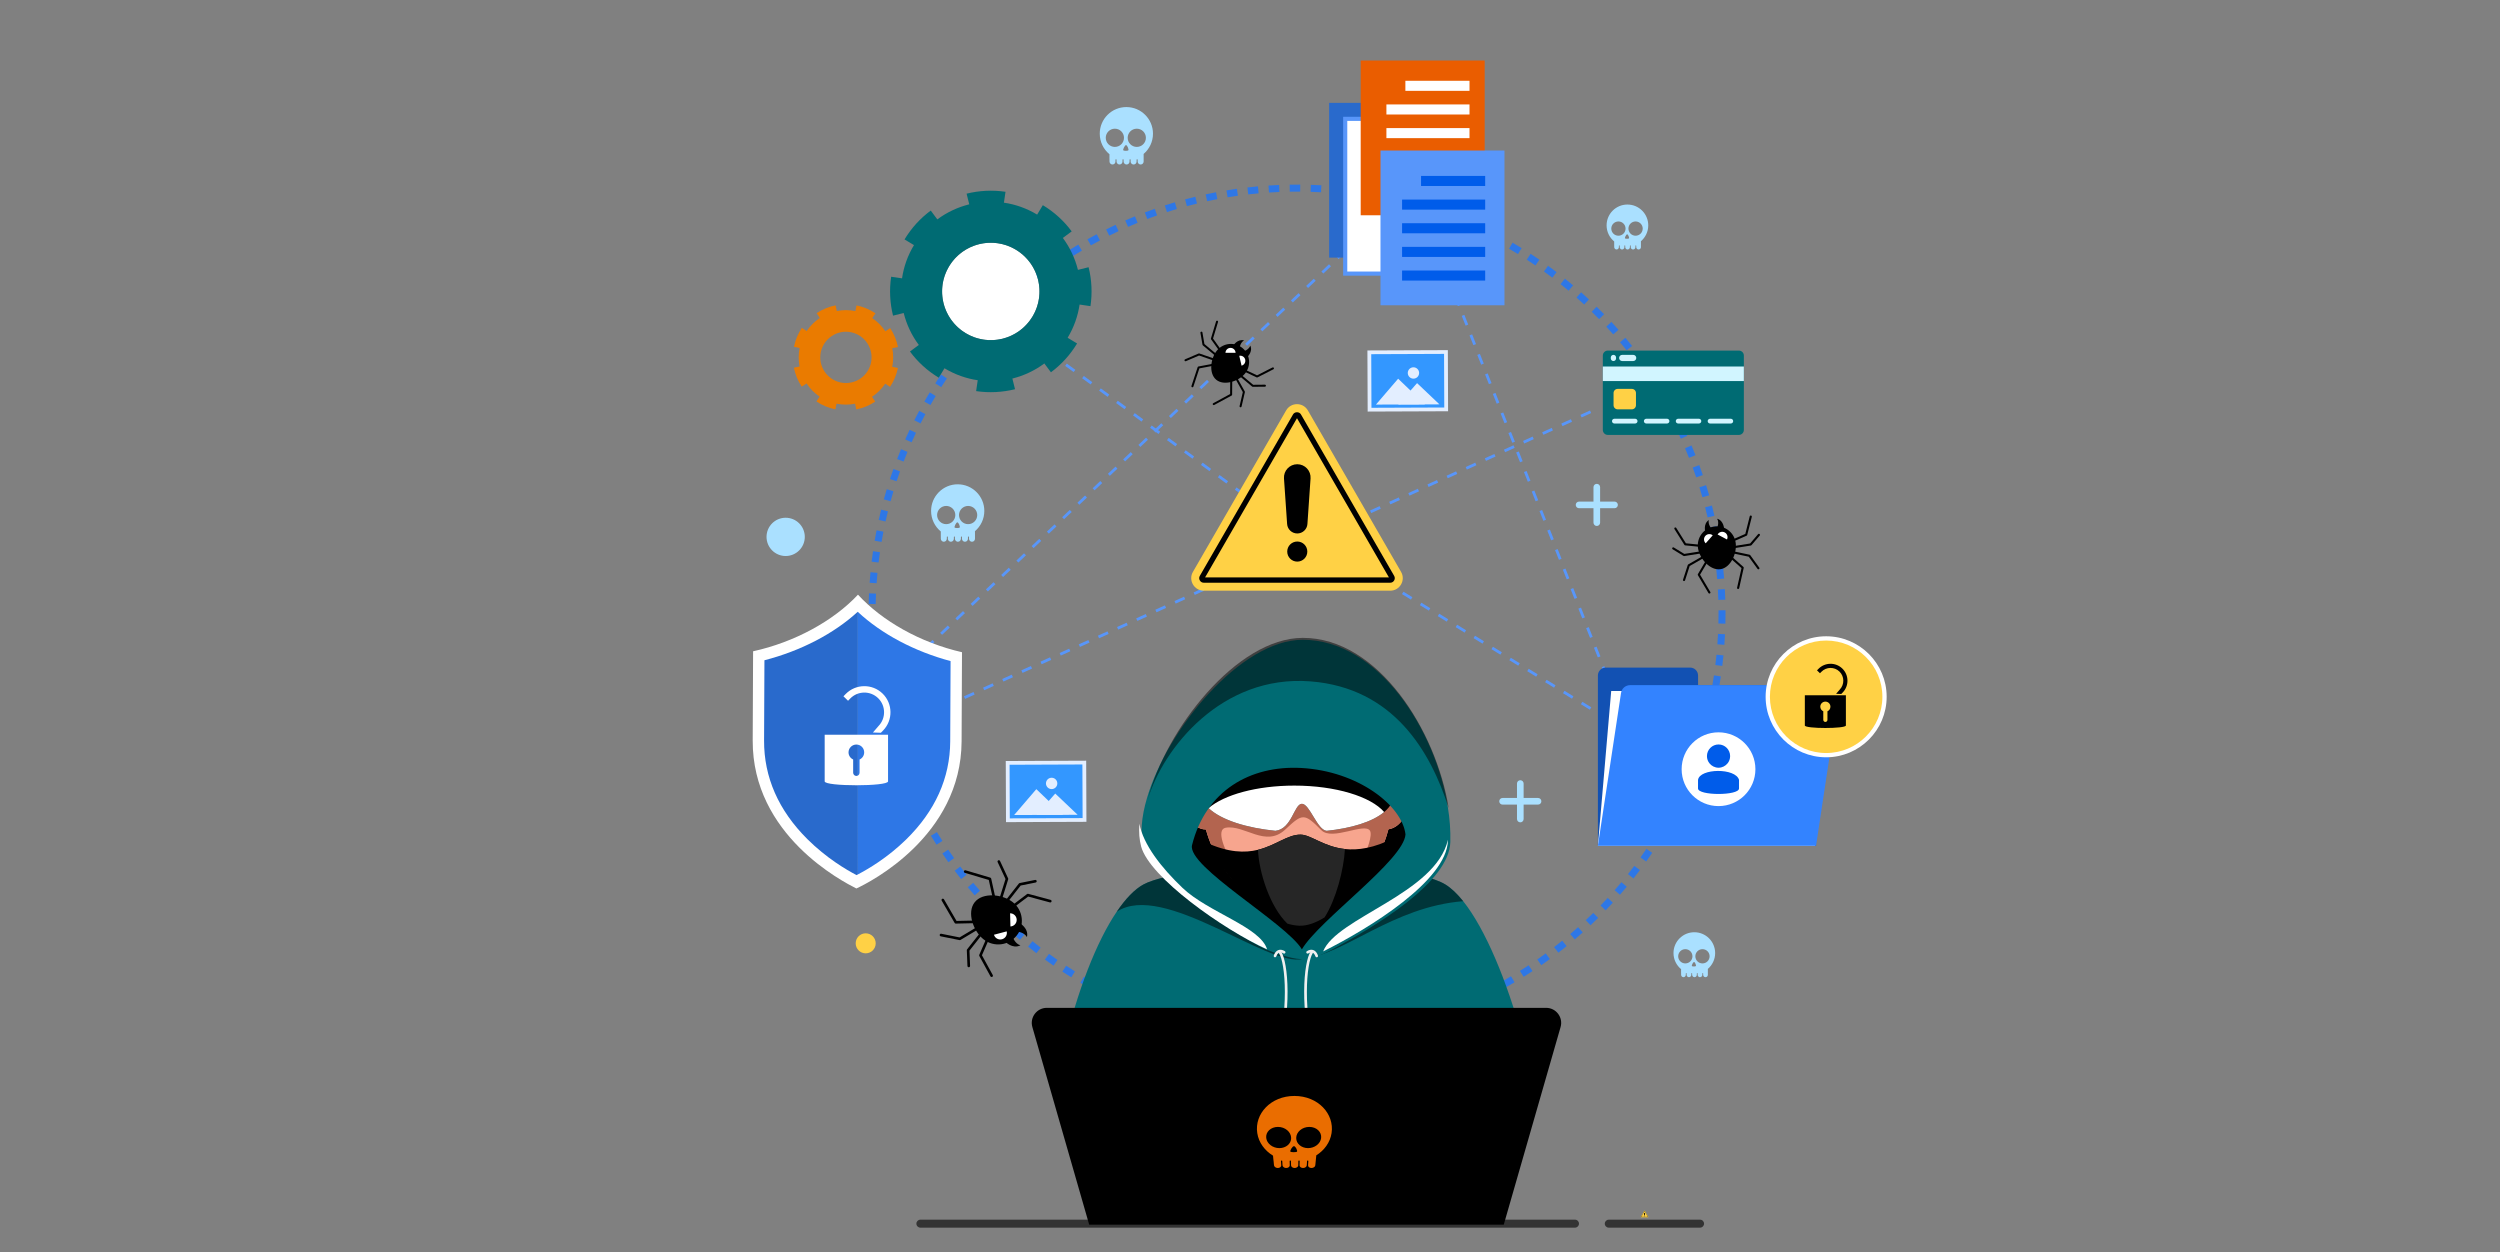 <?xml version="1.0" encoding="utf-8"?>
<!-- Generator: Adobe Illustrator 16.0.0, SVG Export Plug-In . SVG Version: 6.00 Build 0)  -->
<!DOCTYPE svg PUBLIC "-//W3C//DTD SVG 1.1//EN" "http://www.w3.org/Graphics/SVG/1.1/DTD/svg11.dtd">
<svg version="1.1" xmlns="http://www.w3.org/2000/svg" xmlns:xlink="http://www.w3.org/1999/xlink" x="0px" y="0px"
	 width="1838.078px" height="920.694px" viewBox="0 0 1838.078 920.694" enable-background="new 0 0 1838.078 920.694"
	 xml:space="preserve">
<rect x="0" y="0" width="1838.078" height="920.694" fill="#808080" stroke="none"/>
<g id="BG">
</g>
<g id="elements">
	<g id="dot">
		<path fill="#2E77E6" d="M950.25,765.769c-2.579-0.027-5.197-0.087-7.781-0.176l0.178-5.146c2.543,0.088,5.12,0.146,7.657,0.173
			L950.25,765.769z M958.036,765.756l-0.07-5.148c2.539-0.035,5.111-0.102,7.646-0.197l0.195,5.145
			C963.231,765.653,960.617,765.72,958.036,765.756z M934.693,765.227c-2.58-0.153-5.192-0.34-7.765-0.556l0.432-5.131
			c2.529,0.213,5.1,0.396,7.638,0.547L934.693,765.227z M973.581,765.165l-0.32-5.14c2.527-0.157,5.096-0.35,7.637-0.57l0.447,5.129
			C978.762,764.81,976.15,765.004,973.581,765.165z M919.18,763.924c-2.563-0.279-5.164-0.595-7.728-0.937l0.682-5.104
			c2.522,0.339,5.081,0.647,7.603,0.923L919.18,763.924z M989.09,763.813l-0.574-5.117c2.532-0.284,5.089-0.602,7.6-0.946
			l0.699,5.102C994.263,763.2,991.664,763.524,989.09,763.813z M903.749,761.859c-2.557-0.407-5.139-0.852-7.673-1.319l0.935-5.063
			c2.493,0.46,5.032,0.896,7.548,1.297L903.749,761.859z M1004.515,761.698l-0.826-5.083c2.505-0.405,5.043-0.852,7.543-1.32
			l0.951,5.06C1009.64,760.833,1007.061,761.284,1004.515,761.698z M888.438,759.032c-2.534-0.533-5.09-1.104-7.598-1.698
			l1.186-5.011c2.467,0.584,4.981,1.146,7.474,1.67L888.438,759.032z M1019.816,758.82l-1.076-5.034
			c2.476-0.529,4.988-1.1,7.467-1.694l1.202,5.007C1024.887,757.703,1022.333,758.283,1019.816,758.82z M873.286,755.448
			c-2.508-0.661-5.033-1.358-7.505-2.074l1.434-4.945c2.431,0.705,4.914,1.391,7.38,2.04L873.286,755.448z M1034.957,755.188
			l-1.326-4.976c2.462-0.655,4.942-1.35,7.374-2.063l1.449,4.941C1039.982,753.815,1037.458,754.521,1034.957,755.188z
			 M858.331,751.113c-2.476-0.784-4.972-1.61-7.419-2.454l1.679-4.867c2.407,0.83,4.861,1.643,7.296,2.414L858.331,751.113z
			 M1049.898,750.805l-1.573-4.903c2.419-0.774,4.862-1.591,7.263-2.428l1.693,4.862
			C1054.839,749.187,1052.356,750.017,1049.898,750.805z M843.559,746.021c-2.423-0.903-4.873-1.854-7.283-2.82l1.919-4.778
			c2.369,0.951,4.78,1.886,7.163,2.774L843.559,746.021z M1064.601,745.685l-1.814-4.819c2.38-0.896,4.779-1.833,7.134-2.786
			l1.933,4.771C1069.459,743.82,1067.02,744.774,1064.601,745.685z M829.068,740.201c-2.382-1.026-4.781-2.097-7.129-3.179
			l2.155-4.676c2.31,1.064,4.669,2.115,7.013,3.126L829.068,740.201z M1079.007,739.849l-2.051-4.723
			c2.322-1.009,4.664-2.061,6.963-3.127l2.167,4.67C1083.75,737.755,1081.368,738.824,1079.007,739.849z M814.893,733.67
			c-2.328-1.145-4.67-2.331-6.959-3.528l2.386-4.563c2.251,1.178,4.554,2.345,6.844,3.471L814.893,733.67z M1093.088,733.314
			l-2.283-4.615c2.275-1.126,4.564-2.293,6.804-3.47l2.396,4.558C1097.728,730.983,1095.401,732.17,1093.088,733.314z
			 M801.065,726.443c-2.26-1.253-4.539-2.554-6.773-3.866l2.608-4.44c2.197,1.292,4.439,2.571,6.662,3.804L801.065,726.443z
			 M1106.833,726.089l-2.508-4.496c2.215-1.235,4.445-2.516,6.628-3.805l2.617,4.435
			C1111.351,723.532,1109.085,724.834,1106.833,726.089z M787.619,718.545c-2.197-1.364-4.408-2.776-6.571-4.195l2.825-4.305
			c2.127,1.396,4.301,2.784,6.463,4.126L787.619,718.545z M1120.212,718.189l-2.726-4.368c2.149-1.342,4.315-2.73,6.435-4.127
			l2.833,4.299C1124.599,715.414,1122.399,716.825,1120.212,718.189z M774.585,709.994c-2.118-1.465-4.255-2.983-6.352-4.513
			l3.032-4.161c2.063,1.505,4.167,2.998,6.25,4.439L774.585,709.994z M1133.192,709.637l-2.938-4.228
			c2.084-1.449,4.179-2.943,6.227-4.442l3.041,4.154C1137.441,706.645,1135.311,708.164,1133.192,709.637z M761.994,700.813
			c-2.051-1.574-4.11-3.194-6.121-4.818l3.234-4.007c1.979,1.599,4.004,3.192,6.021,4.741L761.994,700.813z M1145.739,700.451
			l-3.143-4.078c2.017-1.555,4.036-3.149,6.003-4.744l3.242,4C1149.842,697.248,1147.789,698.871,1145.739,700.451z
			 M749.874,691.027c-1.97-1.672-3.946-3.392-5.875-5.112l3.428-3.842c1.897,1.692,3.842,3.384,5.779,5.029L749.874,691.027z
			 M1157.824,690.657l-3.34-3.919c1.932-1.645,3.871-3.339,5.766-5.035l3.435,3.836
			C1161.757,687.264,1159.786,688.985,1157.824,690.657z M738.252,680.662c-1.88-1.763-3.77-3.578-5.614-5.393l3.612-3.67
			c1.814,1.788,3.673,3.572,5.523,5.306L738.252,680.662z M1169.417,680.278l-3.528-3.75c1.856-1.745,3.71-3.533,5.513-5.314
			l3.619,3.663C1173.188,676.686,1171.304,678.504,1169.417,680.278z M727.159,669.74c-1.794-1.855-3.591-3.759-5.341-5.66
			l3.788-3.488c1.722,1.871,3.49,3.744,5.254,5.569L727.159,669.74z M1180.492,669.338l-3.708-3.572
			c1.764-1.83,3.528-3.708,5.247-5.581l3.793,3.482C1184.079,665.57,1182.284,667.478,1180.492,669.338z M716.618,658.292
			c-1.703-1.943-3.403-3.932-5.055-5.914l3.955-3.297c1.625,1.95,3.298,3.906,4.973,5.818L716.618,658.292z M1191.018,657.864
			l-3.88-3.387c1.674-1.917,3.346-3.88,4.969-5.832l3.961,3.289C1194.418,653.92,1192.719,655.914,1191.018,657.864z
			 M706.655,646.344c-1.605-2.025-3.206-4.095-4.757-6.152l4.112-3.099c1.526,2.024,3.101,4.061,4.68,6.052L706.655,646.344z
			 M1200.97,645.883l-4.041-3.191c1.581-2.001,3.154-4.045,4.677-6.073l4.117,3.092
			C1204.175,641.771,1202.577,643.849,1200.97,645.883z M697.295,633.925c-1.503-2.1-3-4.246-4.447-6.377l4.26-2.893
			c1.424,2.096,2.896,4.208,4.375,6.273L697.295,633.925z M1210.324,633.423l-4.192-2.989c1.479-2.074,2.949-4.192,4.374-6.297
			l4.265,2.884C1213.323,629.16,1211.828,631.313,1210.324,633.423z M688.561,621.064c-1.399-2.174-2.788-4.39-4.125-6.585
			l4.396-2.68c1.316,2.159,2.681,4.339,4.058,6.478L688.561,621.064z M1219.056,620.511l-4.335-2.779
			c1.369-2.137,2.735-4.326,4.058-6.508l4.402,2.671C1221.836,616.112,1220.449,618.338,1219.056,620.511z M680.474,607.796
			c-1.286-2.231-2.562-4.511-3.794-6.778l4.523-2.459c1.212,2.229,2.468,4.472,3.732,6.667L680.474,607.796z M1227.143,607.179
			l-4.468-2.561c1.27-2.215,2.524-4.47,3.731-6.703l4.53,2.448C1229.709,602.634,1228.433,604.927,1227.143,607.179z
			 M673.055,594.15c-1.175-2.293-2.336-4.632-3.453-6.954l4.64-2.233c1.099,2.283,2.241,4.584,3.396,6.84L673.055,594.15z
			 M1234.561,593.456l-4.589-2.336c1.151-2.259,2.293-4.575,3.396-6.882l4.646,2.221
			C1236.892,588.804,1235.73,591.159,1234.561,593.456z M666.322,580.161c-1.058-2.345-2.102-4.738-3.103-7.112l4.744-2
			c0.985,2.335,2.011,4.689,3.052,6.996L666.322,580.161z M1241.292,579.374l-4.698-2.103c1.043-2.332,2.069-4.702,3.049-7.047
			l4.752,1.987C1243.396,574.594,1242.353,577.005,1241.292,579.374z M660.294,565.864c-0.946-2.409-1.873-4.858-2.755-7.282
			l4.838-1.762c0.868,2.383,1.78,4.793,2.71,7.162L660.294,565.864z M1247.316,564.97l-4.799-1.866
			c0.925-2.379,1.832-4.799,2.697-7.194l4.842,1.747C1249.179,560.092,1248.256,562.553,1247.316,564.97z M654.965,551.234
			c-0.823-2.448-1.627-4.94-2.389-7.41l4.919-1.519c0.75,2.428,1.541,4.88,2.351,7.289L654.965,551.234z M1252.616,550.275
			l-4.886-1.625c0.806-2.422,1.592-4.886,2.334-7.323l4.926,1.503C1254.234,545.308,1253.435,547.812,1252.616,550.275z
			 M650.373,536.357c-0.7-2.485-1.379-5.014-2.018-7.52l4.989-1.272c0.628,2.464,1.296,4.953,1.984,7.396L650.373,536.357z
			 M1257.169,535.355l-4.961-1.379c0.682-2.446,1.34-4.937,1.96-7.402l4.993,1.254
			C1258.531,530.336,1257.861,532.868,1257.169,535.355z M646.525,521.27c-0.575-2.516-1.128-5.076-1.641-7.61l5.046-1.022
			c0.505,2.492,1.048,5.01,1.614,7.485L646.525,521.27z M1260.966,520.255l-5.022-1.13c0.558-2.479,1.093-5,1.588-7.491l5.05,1.005
			C1262.078,515.172,1261.535,517.734,1260.966,520.255z M643.432,506.01c-0.45-2.544-0.875-5.128-1.261-7.682l5.091-0.771
			c0.38,2.512,0.798,5.054,1.241,7.556L643.432,506.01z M1264.008,504.985l-5.073-0.88c0.436-2.508,0.844-5.052,1.216-7.561
			l5.093,0.755C1264.867,499.849,1264.451,502.435,1264.008,504.985z M641.101,490.617c-0.323-2.559-0.619-5.162-0.88-7.735
			l5.123-0.52c0.256,2.532,0.548,5.093,0.866,7.609L641.101,490.617z M1266.289,489.584l-5.11-0.627
			c0.31-2.521,0.593-5.081,0.841-7.612l5.125,0.502C1266.891,484.419,1266.604,487.023,1266.289,489.584z M639.532,475.129
			c-0.196-2.571-0.365-5.185-0.499-7.769l5.143-0.267c0.131,2.542,0.297,5.113,0.49,7.643L639.532,475.129z M1267.807,474.089
			l-5.135-0.375c0.186-2.538,0.342-5.11,0.466-7.644l5.143,0.25C1268.156,468.896,1267.997,471.511,1267.807,474.089z
			 M638.724,459.581c-0.071-2.577-0.111-5.194-0.12-7.782l5.149-0.017c0.008,2.545,0.048,5.122,0.118,7.657L638.724,459.581z
			 M1268.564,458.542l-5.147-0.126c0.062-2.538,0.093-5.114,0.093-7.658c0-0.681-0.002-1.359-0.007-2.037l5.149-0.035
			c0.004,0.69,0.007,1.381,0.006,2.074C1268.658,453.343,1268.626,455.961,1268.564,458.542z M643.821,444.124l-5.148-0.108
			c0.055-2.584,0.142-5.202,0.258-7.78l5.144,0.233C643.96,439.006,643.875,441.581,643.821,444.124z M1263.361,441.067
			c-0.078-2.542-0.188-5.117-0.329-7.652l5.142-0.284c0.143,2.578,0.254,5.194,0.334,7.778L1263.361,441.067z M644.516,428.824
			l-5.137-0.359c0.181-2.581,0.395-5.191,0.639-7.758l5.125,0.485C644.905,423.717,644.693,426.285,644.516,428.824z
			 M1262.517,425.774c-0.203-2.534-0.439-5.1-0.703-7.625l5.121-0.536c0.268,2.567,0.509,5.175,0.714,7.751L1262.517,425.774z
			 M645.959,413.577l-5.113-0.611c0.307-2.565,0.65-5.163,1.02-7.718l5.096,0.737C646.599,408.499,646.261,411.054,645.959,413.577z
			 M1260.923,410.542c-0.326-2.516-0.688-5.066-1.078-7.581l5.089-0.788c0.396,2.557,0.765,5.149,1.095,7.708L1260.923,410.542z
			 M648.153,398.421l-5.076-0.863c0.433-2.546,0.904-5.122,1.401-7.659l5.053,0.989
			C649.042,393.383,648.579,395.917,648.153,398.421z M1258.581,395.409c-0.451-2.502-0.939-5.031-1.452-7.519l5.043-1.039
			c0.521,2.528,1.018,5.101,1.477,7.644L1258.581,395.409z M651.094,383.392l-5.026-1.115c0.558-2.517,1.156-5.067,1.779-7.579
			l4.997,1.238C652.232,378.408,651.644,380.916,651.094,383.392z M1255.491,380.411c-0.576-2.476-1.188-4.978-1.825-7.437
			l4.985-1.289c0.646,2.501,1.271,5.045,1.854,7.562L1255.491,380.411z M654.779,368.528l-4.965-1.363
			c0.685-2.493,1.41-5.011,2.155-7.482l4.93,1.486C656.166,363.601,655.453,366.076,654.779,368.528z M1251.658,365.584
			c-0.698-2.447-1.437-4.916-2.192-7.337l4.915-1.535c0.769,2.461,1.519,4.971,2.229,7.459L1251.658,365.584z M659.209,353.839
			l-4.891-1.609c0.81-2.46,1.662-4.946,2.534-7.391l4.849,1.73C660.844,348.974,660.005,351.419,659.209,353.839z M1247.09,350.966
			c-0.818-2.407-1.678-4.835-2.555-7.218l4.833-1.779c0.891,2.423,1.766,4.893,2.597,7.34L1247.09,350.966z M664.375,339.368
			l-4.804-1.852c0.932-2.417,1.907-4.857,2.898-7.251l4.757,1.971C666.25,334.59,665.291,336.99,664.375,339.368z M1241.802,336.594
			c-0.932-2.35-1.908-4.724-2.9-7.057l4.738-2.016c1.009,2.372,2.001,4.786,2.948,7.175L1241.802,336.594z M670.252,325.179
			l-4.707-2.088c1.052-2.369,2.146-4.756,3.255-7.094l4.653,2.205C672.363,320.502,671.287,322.85,670.252,325.179z
			 M1235.828,322.551c-1.052-2.31-2.145-4.634-3.248-6.909l4.632-2.248c1.122,2.313,2.233,4.676,3.302,7.024L1235.828,322.551z
			 M676.827,311.308l-4.596-2.32c1.167-2.312,2.378-4.64,3.602-6.92l4.537,2.433C679.167,306.744,677.974,309.034,676.827,311.308z
			 M1229.162,308.813c-1.164-2.253-2.371-4.521-3.589-6.744l4.516-2.474c1.237,2.259,2.466,4.566,3.647,6.856L1229.162,308.813z
			 M684.079,297.786l-4.476-2.545c1.28-2.251,2.606-4.515,3.939-6.73l4.411,2.656C686.642,293.345,685.338,295.572,684.079,297.786z
			 M1221.819,295.415c-1.276-2.199-2.595-4.407-3.918-6.562l4.388-2.694c1.345,2.19,2.685,4.435,3.983,6.67L1221.819,295.415z
			 M691.99,284.646l-4.344-2.764c1.389-2.184,2.824-4.379,4.266-6.525l4.274,2.871C694.768,280.338,693.356,282.498,691.99,284.646z
			 M1213.821,282.389c-1.38-2.128-2.806-4.27-4.238-6.363l4.25-2.907c1.456,2.129,2.906,4.305,4.31,6.469L1213.821,282.389z
			 M700.538,271.916l-4.202-2.975c1.492-2.108,3.034-4.229,4.58-6.304l4.128,3.078C703.522,267.756,702.006,269.842,700.538,271.916
			z M1205.187,269.767c-1.486-2.062-3.016-4.131-4.548-6.15l4.103-3.112c1.556,2.052,3.112,4.155,4.622,6.251L1205.187,269.767z
			 M709.7,259.627l-4.051-3.178c1.596-2.034,3.239-4.076,4.884-6.069l3.971,3.277C712.886,255.619,711.27,257.627,709.7,259.627z
			 M1195.94,257.58c-1.584-1.984-3.214-3.977-4.847-5.921l3.943-3.31c1.66,1.977,3.317,4.002,4.928,6.019L1195.94,257.58z
			 M719.453,247.809l-3.889-3.374c1.691-1.95,3.433-3.908,5.174-5.819l3.805,3.468C722.83,243.964,721.117,245.89,719.453,247.809z
			 M1186.1,245.856c-1.677-1.902-3.404-3.812-5.133-5.677l3.776-3.5c1.757,1.896,3.514,3.838,5.219,5.772L1186.1,245.856z
			 M729.771,236.487l-3.719-3.561c1.789-1.868,3.623-3.738,5.452-5.556l3.631,3.651
			C733.335,232.811,731.531,234.649,729.771,236.487z M1175.694,234.628c-1.771-1.82-3.591-3.644-5.407-5.421l3.6-3.681
			c1.848,1.807,3.697,3.661,5.498,5.51L1175.694,234.628z M740.63,225.689l-3.54-3.739c1.877-1.777,3.801-3.554,5.716-5.28
			l3.447,3.825C744.369,222.193,742.477,223.941,740.63,225.689z M1164.746,223.919c-1.857-1.729-3.766-3.462-5.67-5.15l3.415-3.854
			c1.937,1.715,3.876,3.477,5.763,5.235L1164.746,223.919z M752.002,215.441l-3.352-3.908c1.96-1.682,3.968-3.361,5.967-4.992
			l3.255,3.99C755.905,212.135,753.931,213.787,752.002,215.441z M1153.281,213.759c-1.943-1.639-3.935-3.277-5.918-4.867
			l3.222-4.017c2.017,1.617,4.04,3.282,6.016,4.948L1153.281,213.759z M763.859,205.768l-3.156-4.068
			c2.037-1.581,4.124-3.158,6.203-4.69l3.055,4.144C767.916,202.66,765.863,204.213,763.859,205.768z M1141.326,204.171
			c-2.025-1.544-4.095-3.082-6.152-4.571l3.02-4.17c2.092,1.514,4.195,3.078,6.255,4.647L1141.326,204.171z M776.172,196.691
			l-2.952-4.219c2.114-1.479,4.275-2.952,6.423-4.378l2.848,4.29C780.377,193.787,778.251,195.236,776.172,196.691z
			 M1128.91,195.181c-2.096-1.44-4.24-2.875-6.373-4.264l2.812-4.314c2.167,1.412,4.347,2.87,6.477,4.335L1128.91,195.181z
			 M788.912,188.236l-2.741-4.359c2.18-1.371,4.41-2.735,6.628-4.055l2.632,4.425C793.25,185.546,791.057,186.887,788.912,188.236z
			 M1116.061,186.811c-2.167-1.336-4.38-2.664-6.577-3.945l2.592-4.448c2.236,1.303,4.485,2.652,6.688,4.011L1116.061,186.811z
			 M802.047,180.422l-2.522-4.488c2.246-1.262,4.539-2.515,6.817-3.721l2.411,4.549
			C806.512,177.949,804.256,179.181,802.047,180.422z M1102.809,179.085c-2.233-1.229-4.51-2.445-6.769-3.616l2.37-4.571
			c2.295,1.19,4.61,2.426,6.88,3.675L1102.809,179.085z M815.545,173.27l-2.297-4.607c2.309-1.151,4.66-2.288,6.99-3.378
			l2.183,4.663C820.129,171.02,817.816,172.138,815.545,173.27z M1089.183,172.022c-2.293-1.118-4.629-2.22-6.94-3.276l2.138-4.684
			c2.352,1.074,4.727,2.194,7.059,3.33L1089.183,172.022z M829.374,166.797l-2.066-4.715c2.357-1.033,4.761-2.051,7.144-3.026
			l1.949,4.766C834.056,164.78,831.692,165.781,829.374,166.797z M1075.22,165.644c-2.348-1.002-4.736-1.987-7.101-2.928
			l1.903-4.784c2.403,0.956,4.832,1.958,7.219,2.977L1075.22,165.644z M843.523,161.011l-1.83-4.813
			c2.418-0.919,4.878-1.82,7.312-2.676l1.709,4.857C848.321,159.221,845.902,160.107,843.523,161.011z M1060.949,159.966
			c-2.392-0.883-4.828-1.748-7.24-2.571l1.661-4.873c2.454,0.837,4.931,1.716,7.362,2.614L1060.949,159.966z M857.969,155.927
			l-1.588-4.898c2.455-0.795,4.956-1.572,7.436-2.309l1.465,4.936C862.844,154.38,860.384,155.144,857.969,155.927z
			 M1046.403,155.006c-2.425-0.761-4.894-1.5-7.335-2.199l1.418-4.95c2.481,0.71,4.99,1.462,7.457,2.235L1046.403,155.006z
			 M872.65,151.568l-1.343-4.971c2.493-0.673,5.03-1.324,7.542-1.936l1.218,5.002C877.597,150.265,875.102,150.906,872.65,151.568z
			 M1031.68,150.792c-2.456-0.637-4.957-1.253-7.435-1.831l1.168-5.015c2.521,0.587,5.063,1.214,7.561,1.861L1031.68,150.792z
			 M887.528,147.945l-1.093-5.031c2.524-0.548,5.09-1.072,7.628-1.558l0.967,5.057C892.535,146.891,890.01,147.406,887.528,147.945z
			 M1016.765,147.316c-2.482-0.514-5.012-1.005-7.518-1.458l0.92-5.067c2.546,0.461,5.117,0.96,7.643,1.483L1016.765,147.316z
			 M902.569,145.066l-0.842-5.08c2.548-0.422,5.137-0.819,7.695-1.178l0.716,5.099C907.622,144.261,905.075,144.651,902.569,145.066
			z M1001.698,144.585c-2.508-0.39-5.059-0.755-7.581-1.084l0.665-5.105c2.565,0.334,5.158,0.706,7.708,1.103L1001.698,144.585z
			 M917.734,142.937l-0.59-5.115c2.563-0.295,5.168-0.563,7.744-0.796l0.464,5.127C922.818,142.382,920.255,142.646,917.734,142.937
			z M986.511,142.604c-2.524-0.266-5.09-0.505-7.625-0.71l0.414-5.132c2.576,0.208,5.185,0.451,7.751,0.721L986.511,142.604z
			 M932.987,141.556l-0.337-5.138c2.578-0.169,5.194-0.309,7.773-0.416l0.212,5.145C938.097,141.252,935.523,141.39,932.987,141.556
			z M971.247,141.372c-2.538-0.142-5.112-0.255-7.651-0.335l0.162-5.146c2.581,0.082,5.197,0.196,7.777,0.34L971.247,141.372z
			 M948.277,140.925l-0.087-5.148c2.587-0.044,5.202-0.057,7.785-0.038l-0.036,5.148
			C953.397,140.871,950.824,140.882,948.277,140.925z"/>
		<path fill="#5896FA" d="M951.604,391.914l-6.239-4.552l1.227-1.683l6.24,4.552L951.604,391.914z M939.125,382.81l-6.239-4.552
			l1.228-1.682l6.239,4.552L939.125,382.81z M926.647,373.706l-6.24-4.552l1.228-1.683l6.239,4.552L926.647,373.706z
			 M914.168,364.602l-6.239-4.552l1.228-1.682l6.239,4.552L914.168,364.602z M901.69,355.497l-6.24-4.552l1.228-1.682l6.238,4.552
			L901.69,355.497z M889.211,346.393l-6.239-4.552l1.228-1.682l6.239,4.552L889.211,346.393z M876.732,337.289l-6.239-4.552
			l1.228-1.682l6.239,4.552L876.732,337.289z M864.254,328.185l-6.239-4.552l1.227-1.683l6.24,4.553L864.254,328.185z
			 M851.776,319.081l-6.239-4.553l1.227-1.682l6.239,4.552L851.776,319.081z M839.297,309.977l-6.239-4.553l1.227-1.682l6.239,4.552
			L839.297,309.977z M826.819,300.873l-6.239-4.553l1.227-1.682l6.24,4.552L826.819,300.873z M814.34,291.769l-6.239-4.552
			l1.228-1.683l6.239,4.552L814.34,291.769z M801.862,282.665l-6.239-4.552l1.227-1.682l6.239,4.552L801.862,282.665z
			 M789.383,273.56l-6.239-4.552l1.227-1.682l6.24,4.552L789.383,273.56z M776.905,264.456l-6.239-4.552l1.227-1.683l6.239,4.552
			L776.905,264.456z M764.426,255.352l-6.239-4.552l1.228-1.683l6.239,4.552L764.426,255.352z"/>
		<path fill="#5896FA" d="M667.344,532.945l-0.858-1.897l7.036-3.184l0.858,1.898L667.344,532.945z M681.417,526.577l-0.859-1.897
			l7.036-3.183l0.859,1.896L681.417,526.577z M695.49,520.209l-0.858-1.897l7.037-3.183l0.858,1.897L695.49,520.209z
			 M709.563,513.843l-0.858-1.898l7.037-3.183l0.858,1.896L709.563,513.843z M723.636,507.475l-0.858-1.896l7.037-3.185l0.858,1.898
			L723.636,507.475z M737.709,501.107l-0.858-1.898l7.036-3.184l0.858,1.897L737.709,501.107z M751.783,494.739l-0.859-1.897
			l7.037-3.184l0.858,1.898L751.783,494.739z M765.856,488.372l-0.858-1.898l7.036-3.183l0.858,1.897L765.856,488.372z
			 M779.928,482.003l-0.858-1.897l7.037-3.184l0.858,1.897L779.928,482.003z M794.001,475.637l-0.858-1.898l7.037-3.183l0.858,1.896
			L794.001,475.637z M808.075,469.269l-0.858-1.897l7.036-3.184l0.859,1.898L808.075,469.269z M822.148,462.901l-0.859-1.898
			l7.036-3.184l0.859,1.897L822.148,462.901z M836.221,456.533l-0.858-1.897l7.036-3.184l0.858,1.897L836.221,456.533z
			 M850.294,450.166l-0.858-1.898l7.037-3.183l0.858,1.897L850.294,450.166z M864.367,443.798l-0.858-1.897l7.037-3.184l0.858,1.897
			L864.367,443.798z M878.44,437.431l-0.858-1.897l7.036-3.184l0.859,1.897L878.44,437.431z M892.513,431.063l-0.858-1.897
			l7.036-3.184l0.858,1.897L892.513,431.063z M906.586,424.695l-0.858-1.898l7.036-3.184l0.859,1.897L906.586,424.695z
			 M920.659,418.327l-0.858-1.897l7.037-3.184l0.858,1.897L920.659,418.327z M934.732,411.96l-0.858-1.897l7.036-3.184l0.859,1.897
			L934.732,411.96z"/>
		<path fill="#5896FA" d="M673.324,485.059l-1.433-1.511l2.514-2.382l1.432,1.512L673.324,485.059z M681.444,477.365l-1.432-1.512
			l5.606-5.313l1.433,1.512L681.444,477.365z M692.656,466.74l-1.433-1.512l5.606-5.312l1.433,1.511L692.656,466.74z
			 M703.869,456.115l-1.433-1.511l5.606-5.313l1.433,1.512L703.869,456.115z M715.081,445.491l-1.433-1.512l5.606-5.313l1.432,1.512
			L715.081,445.491z M726.292,434.866l-1.433-1.511l5.606-5.313l1.433,1.511L726.292,434.866z M737.505,424.241l-1.433-1.511
			l5.606-5.313l1.433,1.512L737.505,424.241z M748.717,413.616l-1.433-1.512l5.605-5.313l1.433,1.512L748.717,413.616z
			 M759.929,402.991l-1.433-1.512l5.606-5.313l1.432,1.512L759.929,402.991z M771.141,392.366l-1.433-1.511l5.606-5.313l1.433,1.512
			L771.141,392.366z M782.354,381.742l-1.433-1.512l5.606-5.312l1.433,1.512L782.354,381.742z M793.566,371.117l-1.433-1.512
			l5.605-5.313l1.433,1.512L793.566,371.117z M804.778,360.493l-1.433-1.512l5.606-5.313l1.433,1.512L804.778,360.493z
			 M815.99,349.868l-1.433-1.512l5.606-5.312l1.433,1.512L815.99,349.868z M827.202,339.243l-1.432-1.512l5.606-5.313l1.433,1.512
			L827.202,339.243z M838.415,328.618l-1.433-1.512l5.606-5.312l1.432,1.512L838.415,328.618z M849.626,317.993l-1.432-1.512
			l5.606-5.312l1.433,1.512L849.626,317.993z M860.838,307.368l-1.432-1.512l5.606-5.313l1.433,1.512L860.838,307.368z
			 M872.051,296.743l-1.433-1.511l5.606-5.313l1.433,1.511L872.051,296.743z M883.263,286.119l-1.433-1.512l5.606-5.313l1.433,1.512
			L883.263,286.119z M894.475,275.494l-1.433-1.512l5.605-5.313l1.433,1.512L894.475,275.494z M905.687,264.869l-1.432-1.512
			l5.605-5.313l1.432,1.512L905.687,264.869z M916.899,254.244l-1.433-1.512l5.606-5.313l1.432,1.512L916.899,254.244z
			 M928.111,243.62l-1.433-1.512l5.606-5.313l1.433,1.512L928.111,243.62z M939.324,232.995l-1.433-1.512l5.606-5.313l1.433,1.512
			L939.324,232.995z M950.536,222.37l-1.433-1.512l5.605-5.312l1.433,1.512L950.536,222.37z M961.748,211.745l-1.432-1.512
			l5.605-5.313l1.432,1.512L961.748,211.745z M972.96,201.12l-1.434-1.512l5.606-5.312l1.433,1.512L972.96,201.12z M984.171,190.496
			l-1.432-1.512l5.605-5.313l1.433,1.512L984.171,190.496z M995.383,179.871l-1.432-1.512l5.606-5.312l1.432,1.511L995.383,179.871z
			 M1006.596,169.246l-1.433-1.512l5.606-5.313l1.433,1.512L1006.596,169.246z"/>
		<path fill="#5896FA" d="M1196.842,538.763l-2.063-5.177l1.936-0.771l2.063,5.178L1196.842,538.763z M1191.921,526.412l-2.86-7.176
			l1.935-0.771l2.859,7.175L1191.921,526.412z M1186.203,512.062l-2.858-7.174l1.935-0.771l2.858,7.175L1186.203,512.062z
			 M1180.485,497.713l-2.859-7.175l1.935-0.771l2.859,7.174L1180.485,497.713z M1174.767,483.363l-2.859-7.175l1.935-0.771
			l2.859,7.175L1174.767,483.363z M1169.048,469.014l-2.857-7.175l1.934-0.771l2.859,7.175L1169.048,469.014z M1163.332,454.664
			l-2.859-7.174l1.935-0.771l2.858,7.174L1163.332,454.664z M1157.614,440.315l-2.859-7.175l1.935-0.771l2.859,7.174
			L1157.614,440.315z M1151.895,425.965l-2.858-7.174l1.935-0.771l2.858,7.175L1151.895,425.965z M1146.177,411.616l-2.859-7.175
			l1.936-0.771l2.858,7.175L1146.177,411.616z M1140.459,397.267l-2.859-7.174l1.935-0.771l2.859,7.175L1140.459,397.267z
			 M1134.742,382.917l-2.859-7.175l1.936-0.771l2.858,7.174L1134.742,382.917z M1129.023,368.568l-2.858-7.175l1.935-0.771
			l2.858,7.175L1129.023,368.568z M1123.306,354.219l-2.859-7.175l1.935-0.771l2.859,7.174L1123.306,354.219z M1117.587,339.869
			l-2.858-7.174l1.935-0.771l2.859,7.175L1117.587,339.869z M1111.87,325.521l-2.858-7.175l1.935-0.771l2.859,7.175L1111.87,325.521
			z M1106.152,311.171l-2.859-7.175l1.936-0.771l2.859,7.175L1106.152,311.171z M1100.434,296.821l-2.858-7.174l1.935-0.771
			l2.858,7.174L1100.434,296.821z M1094.716,282.472l-2.859-7.174l1.936-0.771l2.858,7.175L1094.716,282.472z M1089,268.123
			l-2.86-7.175l1.936-0.771l2.858,7.174L1089,268.123z M1083.281,253.773l-2.858-7.174l1.935-0.771l2.859,7.175L1083.281,253.773z
			 M1077.563,239.424l-2.859-7.174l1.935-0.771l2.859,7.174L1077.563,239.424z M1071.845,225.075l-2.859-7.175l1.935-0.771
			l2.859,7.174L1071.845,225.075z M1066.127,210.725l-2.859-7.174l1.935-0.771l2.859,7.175L1066.127,210.725z"/>
		<path fill="#5896FA" d="M1195.215,538.003l-6.579-4.047l1.092-1.773l6.578,4.048L1195.215,538.003z M1182.059,529.908
			l-6.577-4.048l1.092-1.773l6.576,4.048L1182.059,529.908z M1168.904,521.813l-6.576-4.048l1.09-1.773l6.578,4.047
			L1168.904,521.813z M1155.749,513.716l-6.577-4.048l1.091-1.773l6.578,4.047L1155.749,513.716z M1142.593,505.621l-6.577-4.048
			l1.092-1.773l6.577,4.047L1142.593,505.621z M1129.439,497.525l-6.578-4.047l1.092-1.773l6.576,4.047L1129.439,497.525z
			 M1116.284,489.43l-6.579-4.048l1.092-1.773l6.578,4.048L1116.284,489.43z M1103.127,481.334l-6.577-4.047l1.092-1.774
			l6.577,4.048L1103.127,481.334z M1089.972,473.238l-6.577-4.047l1.091-1.774l6.578,4.048L1089.972,473.238z M1076.817,465.143
			l-6.577-4.047l1.092-1.773l6.577,4.047L1076.817,465.143z M1063.663,457.048l-6.578-4.048l1.092-1.773l6.577,4.048
			L1063.663,457.048z M1050.507,448.952l-6.578-4.048l1.092-1.774l6.576,4.048L1050.507,448.952z M1037.352,440.856l-6.578-4.047
			l1.091-1.774l6.578,4.048L1037.352,440.856z M1024.196,432.761l-6.577-4.047l1.092-1.774l6.577,4.048L1024.196,432.761z
			 M1011.042,424.665l-6.578-4.047l1.092-1.774l6.577,4.048L1011.042,424.665z M997.886,416.57l-6.578-4.048l1.092-1.774
			l6.577,4.048L997.886,416.57z M984.73,408.475l-6.577-4.048l1.092-1.774l6.577,4.048L984.73,408.475z M971.576,400.379
			l-6.578-4.048l1.092-1.773l6.577,4.047L971.576,400.379z"/>
		<path fill="#5896FA" d="M965.974,396.392l-0.861-1.896l7.03-3.196l0.862,1.896L965.974,396.392z M980.037,390.001l-0.861-1.896
			l7.029-3.196l0.863,1.896L980.037,390.001z M994.098,383.608l-0.862-1.896l7.031-3.196l0.862,1.896L994.098,383.608z
			 M1008.16,377.217l-0.861-1.896l7.031-3.196l0.861,1.897L1008.16,377.217z M1022.222,370.825l-0.861-1.896l7.031-3.196
			l0.861,1.896L1022.222,370.825z M1036.285,364.433l-0.862-1.896l7.032-3.196l0.861,1.896L1036.285,364.433z M1050.347,358.042
			l-0.862-1.896l7.03-3.196l0.862,1.896L1050.347,358.042z M1064.409,351.649l-0.862-1.896l7.031-3.196l0.861,1.896
			L1064.409,351.649z M1078.471,345.258l-0.862-1.896l7.031-3.196l0.861,1.896L1078.471,345.258z M1092.533,338.866l-0.861-1.896
			l7.031-3.196l0.861,1.896L1092.533,338.866z M1106.595,332.474l-0.861-1.896l7.03-3.196l0.862,1.896L1106.595,332.474z
			 M1120.658,326.082l-0.863-1.896l7.032-3.196l0.862,1.896L1120.658,326.082z M1134.719,319.69l-0.862-1.896l7.031-3.196
			l0.861,1.896L1134.719,319.69z M1148.781,313.298l-0.861-1.896l7.031-3.196l0.861,1.896L1148.781,313.298z M1162.843,306.907
			l-0.861-1.897l7.031-3.196l0.861,1.896L1162.843,306.907z"/>
	</g>
	<g id="shield">
		<g>
			<g>
				<g>
					<path fill="#D9FFFF" d="M553.61,478.762L553.61,478.762c0.001-0.258,0.002-0.371,0.002-0.397
						C553.612,478.413,553.61,478.762,553.61,478.762z"/>
					<path fill="#D9FFFF" d="M553.61,478.762L553.61,478.762c0.001-0.258,0.002-0.371,0.002-0.397
						C553.612,478.413,553.61,478.762,553.61,478.762z"/>
					<path fill="#D9FFFF" d="M707.378,479.449c0,0,0.002-0.349,0.002-0.397C707.38,479.078,707.38,479.192,707.378,479.449
						L707.378,479.449z"/>
					<path fill="#D9FFFF" d="M707.378,479.449c0,0,0.002-0.349,0.002-0.397C707.38,479.078,707.38,479.192,707.378,479.449
						L707.378,479.449z"/>
					<path fill="#FFFFFF" d="M630.81,437.219c-17.919,19.194-46.512,34.926-77.109,41.628c-0.009,2.043-0.06,13.365-0.293,65.548
						c-0.311,69.613,65.938,103.63,76.224,108.851c9.966-4.587,77.052-38.553,77.363-108.164c0.233-52.184,0.284-63.506,0.293-65.55
						C676.751,472.558,648.556,456.572,630.81,437.219z"/>
				</g>
			</g>
			<g>
				<g>
					<path fill="#296ACC" d="M630.626,449.8c-17.547,16.097-41.858,28.749-68.59,35.645l-0.264,58.979
						c-0.121,26.989,10.601,51.402,31.867,72.568c13.974,13.907,28.665,22.532,36.12,26.411c0.32-0.164,0.672-0.347,1.019-0.527
						V449.938C630.729,449.891,630.675,449.847,630.626,449.8z"/>
				</g>
				<g>
					<path fill="#2E77E6" d="M630.779,449.938v192.939c7.752-4.032,21.842-12.369,35.336-25.559
						c21.454-20.976,32.394-45.292,32.514-72.28l0.264-58.981C672.299,478.943,648.169,466.125,630.779,449.938z"/>
				</g>
			</g>
		</g>
		<g>
			<path fill="#FFFFFF" d="M606.328,540.223v34.267c0,3.815,46.59,3.815,46.59,0v-34.267H606.328z M631.98,558.42v9.713
				c0,1.293-1.053,2.367-2.346,2.367c-1.315,0-2.368-1.074-2.368-2.367v-9.735c-1.996-0.898-3.398-2.916-3.398-5.24
				c0-3.179,2.587-5.744,5.766-5.744c3.179,0,5.745,2.565,5.745,5.744C635.378,555.505,633.997,557.521,631.98,558.42z"/>
			<path fill="#FFFFFF" d="M647.65,538.761l-5.854-0.196l4.088-4.749c5.582-5.725,5.465-14.923-0.259-20.503
				c-5.725-5.582-14.923-5.465-20.505,0.26l-1.61,1.653l-3.377-3.293l1.611-1.652c7.397-7.587,19.586-7.742,27.173-0.345
				c7.585,7.396,7.741,19.586,0.344,27.172L647.65,538.761z"/>
		</g>
	</g>
	<g id="Document">
		<g>
			<rect x="977.223" y="75.631" fill="#296ACC" width="91.153" height="113.781"/>
		</g>
		<g>
			<g>
				<rect x="989.044" y="87.38" fill="#FFFFFF" width="91.153" height="113.781"/>
				<path fill="#5896FA" d="M1081.716,202.68h-94.19V85.861h94.19V202.68z M990.563,199.643h88.116V88.898h-88.116V199.643z"/>
			</g>
		</g>
		<g>
			<rect x="1000.428" y="44.492" fill="#EA5D00" width="91.154" height="113.781"/>
			<rect x="1033.278" y="59.397" fill="#FFFFFF" width="47.151" height="7.4"/>
			<rect x="1019.333" y="76.783" fill="#FFFFFF" width="61.096" height="7.4"/>
			<rect x="1019.333" y="94.169" fill="#FFFFFF" width="61.096" height="7.401"/>
			<rect x="1019.333" y="111.556" fill="#FFFFFF" width="61.096" height="7.4"/>
			<rect x="1019.333" y="128.941" fill="#FFFFFF" width="61.096" height="7.4"/>
		</g>
		<g>
			<rect x="1014.979" y="110.666" fill="#5896FA" width="91.153" height="113.781"/>
			<rect x="1044.8" y="129.346" fill="#005CEA" width="47.151" height="7.4"/>
			<rect x="1030.856" y="146.732" fill="#005CEA" width="61.096" height="7.4"/>
			<rect x="1030.856" y="164.118" fill="#005CEA" width="61.096" height="7.401"/>
			<rect x="1030.856" y="181.504" fill="#005CEA" width="61.096" height="7.4"/>
			<rect x="1030.856" y="198.89" fill="#005CEA" width="61.096" height="7.4"/>
		</g>
	</g>
	<g id="gear">
		<circle fill="#FFFFFF" cx="728.457" cy="214.28" r="35.817"/>
		<g>
			<path fill="#006B73" d="M784.966,248.339c4.645-7.702,7.548-16.024,8.778-24.424l2.668,0.391l5.269,0.775l0.068,0.005
				c1.421-9.61,0.938-19.33-1.384-28.616l-7.838,1.941c-2.103-8.402-5.807-16.407-11.088-23.462l6.497-4.829
				c-5.559-7.546-12.693-14.143-21.21-19.278l-4.185,6.939c-7.729-4.661-16.024-7.548-24.424-8.777l1.171-8.005
				c-9.61-1.423-19.346-0.912-28.616,1.384l1.941,7.838c-8.402,2.103-16.407,5.807-23.463,11.087l-4.829-6.497
				c-7.545,5.559-14.142,12.693-19.279,21.209l6.94,4.185c-4.661,7.729-7.549,16.024-8.778,24.424l-5.663-0.834l-2.316-0.321
				l-0.026-0.016c-1.422,9.609-0.912,19.345,1.384,28.615l7.838-1.941c2.103,8.402,5.833,16.422,11.113,23.478l-6.497,4.829
				c5.559,7.546,12.667,14.126,21.185,19.263l4.185-6.94c7.729,4.661,16.05,7.564,24.45,8.794l-0.92,6.22l-0.251,1.784
				c9.61,1.422,19.319,0.896,28.589-1.399l-1.94-7.838c8.401-2.103,16.423-5.833,23.504-11.098l4.829,6.496
				c7.52-5.574,14.101-12.682,19.236-21.199L784.966,248.339z M709.976,244.95c-16.955-10.225-22.403-32.222-12.178-49.177
				c10.209-16.929,32.206-22.375,49.161-12.151c16.929,10.209,22.376,32.205,12.167,49.134
				C748.901,249.711,726.904,255.159,709.976,244.95z"/>
		</g>
		<g>
			<path fill="#EA7B00" d="M650.921,243.587c-2.613-3.949-5.915-7.21-9.632-9.693l0.789-1.181l1.559-2.331l0.019-0.031
				c-4.249-2.847-8.981-4.814-13.921-5.808l-0.848,4.166c-4.471-0.898-9.115-0.946-13.663-0.029l-0.829-4.18
				c-4.844,0.938-9.593,2.84-13.96,5.73l2.354,3.558c-3.963,2.623-7.21,5.915-9.693,9.631l-3.542-2.365
				c-2.848,4.249-4.805,8.994-5.808,13.921l4.166,0.848c-0.899,4.471-0.946,9.115-0.03,13.663l-4.18,0.829
				c0.938,4.844,2.84,9.593,5.73,13.96l3.559-2.355c2.622,3.963,5.915,7.21,9.631,9.694l-1.676,2.504l-0.676,1.029l-0.014,0.008
				c4.249,2.848,8.994,4.805,13.921,5.809l0.848-4.167c4.471,0.898,9.127,0.937,13.676,0.021l0.828,4.18
				c4.845-0.938,9.581-2.832,13.947-5.721l-2.354-3.559c3.963-2.622,7.224-5.923,9.707-9.64l2.75,1.843l0.792,0.522
				c2.848-4.249,4.792-8.984,5.795-13.912L656,269.685c0.898-4.471,0.937-9.128,0.034-13.686l4.18-0.828
				c-0.951-4.836-2.845-9.571-5.734-13.938L650.921,243.587z M632.364,278.483c-8.693,5.753-20.385,3.373-26.138-5.321
				c-5.743-8.68-3.363-20.372,5.331-26.125c8.68-5.744,20.371-3.364,26.115,5.316C643.424,261.048,641.044,272.739,632.364,278.483z
				"/>
		</g>
	</g>
	<g id="card">
		<path fill="#006B73" d="M1278.468,319.771h-96.354c-2.028,0-3.673-1.644-3.673-3.673v-54.67c0-2.028,1.645-3.672,3.673-3.672
			h96.354c2.028,0,3.672,1.644,3.672,3.672v54.67C1282.14,318.127,1280.497,319.771,1278.468,319.771z"/>
		<rect x="1178.442" y="269.467" fill="#D1F5FF" width="103.698" height="10.702"/>
		<path fill="#D1F5FF" d="M1202.195,307.873h-15.247c-0.97,0-1.755,0.786-1.755,1.755l0,0c0,0.969,0.785,1.755,1.755,1.755h15.247
			c0.969,0,1.755-0.786,1.755-1.755l0,0C1203.95,308.658,1203.164,307.873,1202.195,307.873z"/>
		<path fill="#D1F5FF" d="M1225.642,307.873h-15.248c-0.969,0-1.754,0.786-1.754,1.755l0,0c0,0.969,0.785,1.755,1.754,1.755h15.248
			c0.969,0,1.754-0.786,1.754-1.755l0,0C1227.396,308.658,1226.611,307.873,1225.642,307.873z"/>
		<path fill="#D1F5FF" d="M1249.088,307.873h-15.247c-0.969,0-1.754,0.786-1.754,1.755l0,0c0,0.969,0.785,1.755,1.754,1.755h15.247
			c0.97,0,1.755-0.786,1.755-1.755l0,0C1250.843,308.658,1250.058,307.873,1249.088,307.873z"/>
		<path fill="#D1F5FF" d="M1272.536,307.873h-15.247c-0.969,0-1.755,0.786-1.755,1.755l0,0c0,0.969,0.786,1.755,1.755,1.755h15.247
			c0.97,0,1.755-0.786,1.755-1.755l0,0C1274.291,308.658,1273.505,307.873,1272.536,307.873z"/>
		<path fill="#D1F5FF" d="M1186.246,260.903L1186.246,260.903c-1.07,0-1.938,0.867-1.938,1.937v0.68c0,1.07,0.867,1.937,1.938,1.937
			l0,0c1.069,0,1.937-0.867,1.937-1.937v-0.68C1188.182,261.77,1187.315,260.903,1186.246,260.903z"/>
		<path fill="#D1F5FF" d="M1190.417,263.18L1190.417,263.18c0,1.258,1.02,2.277,2.278,2.277h8.069c1.258,0,2.278-1.02,2.278-2.277
			l0,0c0-1.257-1.021-2.277-2.278-2.277h-8.069C1191.437,260.903,1190.417,261.922,1190.417,263.18z"/>
		<path fill="#FFD145" d="M1189.359,285.925h10.424c1.672,0,3.025,1.354,3.025,3.025v8.987c0,1.67-1.354,3.024-3.025,3.024h-10.424
			c-1.67,0-3.024-1.354-3.024-3.024v-8.987C1186.334,287.279,1187.689,285.925,1189.359,285.925z"/>
	</g>
	<g id="folder">
		<g>
			<path fill="#1251B3" d="M1248.472,503.741v-7.084c0-3.217-2.606-5.825-5.822-5.825h-62.005c-3.217,0-5.825,2.608-5.825,5.825
				v125.221h160.386V503.741H1248.472z"/>
			<polygon fill="#FFFFFF" points="1341.875,508.045 1184.603,508.045 1174.821,621.879 1334.423,621.879 			"/>
			<path fill="#3383FF" d="M1335.207,621.879h-160.386l17.019-112.418c0.498-3.289,3.324-5.719,6.65-5.719h146.779
				c4.116,0,7.267,3.664,6.65,7.732L1335.207,621.879z"/>
			<g>
				<circle fill="#FFFFFF" cx="1263.512" cy="565.548" r="27.119"/>
				<g>
					<g>
						<path fill="#005CEA" d="M1263.551,564.456c2.647,0,5.093-1.29,6.653-3.259c1.153-1.426,1.834-3.259,1.834-5.296
							c0-4.684-3.803-8.554-8.487-8.554c-4.752,0-8.554,3.871-8.554,8.554c0,2.037,0.678,3.87,1.833,5.296
							C1258.391,563.166,1260.834,564.456,1263.551,564.456z"/>
					</g>
					<path fill="#005CEA" d="M1278.583,579.699c0,5.399-30.146,5.399-30.146,0l0.009-6.29c1.192-8.601,27.687-8.962,30.144,0
						L1278.583,579.699z"/>
				</g>
			</g>
		</g>
		<g>
			<g>
				<circle fill="#FFD145" cx="1342.639" cy="512.298" r="42.917"/>
				<path fill="#FFFFFF" d="M1342.638,556.784c-24.531,0-44.493-19.958-44.493-44.488c0-24.526,19.962-44.483,44.493-44.483
					s44.494,19.957,44.494,44.483C1387.132,536.827,1367.169,556.784,1342.638,556.784z M1342.638,470.951
					c-22.804,0-41.345,18.546-41.345,41.346c0,22.798,18.541,41.35,41.345,41.35s41.346-18.551,41.346-41.35
					C1383.984,489.497,1365.442,470.951,1342.638,470.951z"/>
			</g>
			<g>
				<path d="M1326.972,511.187v22.202c0,2.472,30.186,2.472,30.186,0v-22.202H1326.972z M1343.591,522.977v6.292
					c0,0.838-0.682,1.534-1.52,1.534c-0.853,0-1.534-0.696-1.534-1.534v-6.307c-1.292-0.582-2.202-1.889-2.202-3.395
					c0-2.06,1.676-3.722,3.736-3.722c2.059,0,3.722,1.662,3.722,3.722C1345.793,521.087,1344.898,522.394,1343.591,522.977z"/>
				<path d="M1353.745,510.24l-3.793-0.127l2.648-3.077c3.616-3.708,3.54-9.668-0.168-13.284c-3.71-3.616-9.669-3.541-13.285,0.169
					l-1.043,1.07l-2.188-2.132l1.043-1.071c4.792-4.916,12.69-5.016,17.605-0.223c4.915,4.792,5.016,12.689,0.224,17.605
					L1353.745,510.24z"/>
			</g>
		</g>
	</g>
	<g id="flying_elements">
		<path fill="#AAE0FF" d="M840.823,113.188c4.214-3.588,6.886-8.933,6.886-14.902c0-10.808-8.76-19.568-19.568-19.568
			c-10.809,0-19.569,8.76-19.569,19.568c0,6.082,2.771,11.514,7.123,15.102h0.016v3.688h0.022v1.615
			c0,1.142,0.843,2.145,1.979,2.256c1.307,0.128,2.417-0.906,2.417-2.187v-1.294c0-0.215,0.174-0.39,0.39-0.39
			c0.215,0,0.389,0.174,0.389,0.39v1.225c0,1.142,0.843,2.145,1.979,2.256c1.306,0.128,2.417-0.906,2.417-2.187v-1.294
			c0-0.215,0.174-0.39,0.39-0.39s0.39,0.174,0.39,0.39v1.225c0,1.142,0.842,2.145,1.979,2.256c1.306,0.128,2.417-0.906,2.417-2.187
			v-1.294c0-0.215,0.174-0.39,0.39-0.39c0.215,0,0.39,0.174,0.39,0.39v1.294c0,1.209,0.989,2.198,2.198,2.198
			c1.209,0,2.198-0.989,2.198-2.198v-1.294c0-0.215,0.174-0.39,0.39-0.39c0.216,0,0.39,0.174,0.39,0.39v1.294
			c0,1.209,0.989,2.198,2.198,2.198c1.209,0,2.198-0.989,2.198-2.198v-4.626c0-0.059-0.004-0.116-0.009-0.174V113.188
			C840.823,113.188,840.823,113.188,840.823,113.188z M835.797,94.618c3.701,0,6.7,2.999,6.7,6.7c0,3.699-2.999,6.7-6.7,6.7
			s-6.701-3.001-6.701-6.7C829.097,97.617,832.096,94.618,835.797,94.618z M827.891,106.688c0.922,0,2.197,3.33,1.699,3.83
			c-0.499,0.498-3.238,0.475-3.715,0C825.4,110.041,826.971,106.688,827.891,106.688z M812.985,101.318c0-3.701,2.999-6.7,6.7-6.7
			s6.7,2.999,6.7,6.7c0,3.699-2.999,6.7-6.7,6.7S812.985,105.018,812.985,101.318z"/>
		<path fill="#AAE0FF" d="M716.82,390.547c4.213-3.588,6.886-8.933,6.886-14.902c0-10.808-8.76-19.568-19.568-19.568
			c-10.809,0-19.569,8.76-19.569,19.568c0,6.082,2.772,11.513,7.123,15.102h0.016v3.688h0.022v1.615
			c0,1.142,0.842,2.144,1.979,2.256c1.306,0.128,2.417-0.906,2.417-2.187v-1.294c0-0.215,0.174-0.39,0.39-0.39
			c0.216,0,0.39,0.175,0.39,0.39v1.225c0,1.142,0.843,2.144,1.979,2.256c1.306,0.128,2.417-0.906,2.417-2.187v-1.294
			c0-0.215,0.174-0.39,0.39-0.39c0.215,0,0.39,0.175,0.39,0.39v1.225c0,1.142,0.842,2.144,1.979,2.256
			c1.306,0.128,2.417-0.906,2.417-2.187v-1.294c0-0.215,0.174-0.39,0.39-0.39c0.215,0,0.39,0.175,0.39,0.39v1.294
			c0,1.209,0.989,2.198,2.198,2.198s2.198-0.989,2.198-2.198v-1.294c0-0.215,0.174-0.39,0.39-0.39s0.39,0.175,0.39,0.39v1.294
			c0,1.209,0.989,2.198,2.198,2.198s2.198-0.989,2.198-2.198v-4.626c0-0.059-0.005-0.117-0.009-0.174V390.547
			C716.82,390.547,716.82,390.547,716.82,390.547z M711.794,371.977c3.701,0,6.7,3,6.7,6.7c0,3.699-2.999,6.7-6.7,6.7
			c-3.701,0-6.701-3.001-6.701-6.7C705.094,374.977,708.093,371.977,711.794,371.977z M703.888,384.047
			c0.922,0,2.197,3.33,1.699,3.83c-0.5,0.498-3.239,0.475-3.715,0C701.397,387.399,702.967,384.047,703.888,384.047z
			 M688.981,378.677c0-3.701,2.999-6.7,6.7-6.7c3.702,0,6.701,3,6.701,6.7c0,3.699-2.999,6.7-6.701,6.7
			C691.98,385.377,688.981,382.376,688.981,378.677z"/>
		<path fill="#AAE0FF" d="M1206.459,177.356c3.298-2.809,5.388-6.991,5.388-11.663c0-8.458-6.854-15.313-15.313-15.313
			c-8.46,0-15.315,6.856-15.315,15.313c0,4.76,2.169,9.011,5.575,11.819h0.012v2.886h0.018v1.265c0,0.893,0.659,1.678,1.549,1.765
			c1.021,0.1,1.891-0.709,1.891-1.712v-1.012c0-0.168,0.138-0.305,0.305-0.305c0.169,0,0.307,0.137,0.307,0.305v0.959
			c0,0.893,0.659,1.678,1.549,1.765c1.021,0.1,1.891-0.709,1.891-1.712v-1.012c0-0.168,0.137-0.305,0.305-0.305
			c0.169,0,0.307,0.137,0.307,0.305v0.959c0,0.893,0.658,1.678,1.548,1.765c1.022,0.1,1.892-0.709,1.892-1.712v-1.012
			c0-0.168,0.138-0.305,0.306-0.305s0.305,0.137,0.305,0.305v1.012c0,0.946,0.774,1.721,1.721,1.721s1.72-0.774,1.72-1.721v-1.012
			c0-0.168,0.137-0.305,0.305-0.305c0.169,0,0.306,0.137,0.306,0.305v1.012c0,0.946,0.774,1.721,1.721,1.721
			c0.945,0,1.72-0.774,1.72-1.721v-3.62c0-0.046-0.004-0.091-0.007-0.136V177.356L1206.459,177.356z M1202.526,162.823
			c2.896,0,5.243,2.347,5.243,5.243c0,2.896-2.347,5.244-5.243,5.244c-2.896,0-5.243-2.349-5.243-5.244
			C1197.283,165.17,1199.63,162.823,1202.526,162.823z M1196.339,172.269c0.723,0,1.719,2.606,1.33,2.998
			c-0.392,0.39-2.535,0.371-2.908,0C1194.39,174.893,1195.619,172.269,1196.339,172.269z M1184.673,168.066
			c0-2.896,2.347-5.243,5.243-5.243s5.244,2.347,5.244,5.243c0,2.896-2.348,5.244-5.244,5.244S1184.673,170.962,1184.673,168.066z"
			/>
		<path fill="#AAE0FF" d="M1255.644,712.384c3.297-2.809,5.388-6.99,5.388-11.662c0-8.458-6.855-15.313-15.313-15.313
			c-8.459,0-15.314,6.855-15.314,15.313c0,4.76,2.169,9.01,5.574,11.818h0.012v2.887h0.018v1.264c0,0.895,0.66,1.679,1.55,1.766
			c1.021,0.101,1.89-0.709,1.89-1.711v-1.014c0-0.168,0.138-0.305,0.306-0.305c0.169,0,0.306,0.137,0.306,0.305v0.959
			c0,0.895,0.66,1.679,1.55,1.766c1.021,0.101,1.89-0.709,1.89-1.711v-1.014c0-0.168,0.138-0.305,0.306-0.305
			c0.169,0,0.306,0.137,0.306,0.305v0.959c0,0.895,0.659,1.679,1.549,1.766c1.022,0.101,1.891-0.709,1.891-1.711v-1.014
			c0-0.168,0.138-0.305,0.307-0.305c0.168,0,0.305,0.137,0.305,0.305v1.014c0,0.945,0.773,1.719,1.72,1.719s1.72-0.773,1.72-1.719
			v-1.014c0-0.168,0.138-0.305,0.306-0.305c0.169,0,0.306,0.137,0.306,0.305v1.014c0,0.945,0.774,1.719,1.72,1.719
			s1.72-0.773,1.72-1.719v-3.621c0-0.046-0.003-0.092-0.006-0.137V712.384L1255.644,712.384z M1251.71,697.852
			c2.896,0,5.244,2.347,5.244,5.243c0,2.896-2.348,5.244-5.244,5.244s-5.244-2.349-5.244-5.244
			C1246.466,700.198,1248.814,697.852,1251.71,697.852z M1245.523,707.297c0.723,0,1.719,2.606,1.33,2.998
			c-0.392,0.39-2.535,0.372-2.908,0C1243.574,709.921,1244.802,707.297,1245.523,707.297z M1233.857,703.095
			c0-2.896,2.348-5.243,5.244-5.243s5.244,2.347,5.244,5.243c0,2.896-2.348,5.244-5.244,5.244S1233.857,705.99,1233.857,703.095z"/>
		<g>
			<g>
				<path fill="#FFD145" d="M945.605,301.759l-68.529,118.696c-3.552,6.151,0.888,13.839,7.99,13.839h137.058
					c7.103,0,11.542-7.688,7.99-13.839l-68.529-118.696C958.035,295.608,949.157,295.608,945.605,301.759z"/>
			</g>
			<path d="M1022.125,428.437h-137.06c-1.24,0-2.303-0.62-2.914-1.7c-0.611-1.045-0.615-2.267,0.004-3.347l68.534-118.693
				c1.196-2.135,4.61-2.135,5.823,0.009l68.521,118.684c0.616,1.063,0.616,2.293,0.005,3.356
				C1024.431,427.817,1023.37,428.437,1022.125,428.437z M886.017,424.522h135.16l-67.583-117.046L886.017,424.522z
				 M953.121,306.645c0,0.009,0,0.009,0,0.009V306.645z M954.082,306.636L954.082,306.636L954.082,306.636z"/>
			<g>
				<path d="M953.794,392.223L953.794,392.223c-3.935,0-7.197-3.046-7.467-6.971l-2.297-33.483
					c-0.389-5.656,4.094-10.457,9.764-10.457l0,0c5.669,0,10.152,4.801,9.765,10.457l-2.299,33.483
					C960.992,389.177,957.729,392.223,953.794,392.223z"/>
				<circle cx="953.794" cy="405.533" r="7.385"/>
			</g>
		</g>
		<g>
			<g>
				<path d="M1251.009,402.16c-0.036,0.001-0.072,0-0.108-0.003l-11.906-1.183c-0.24-0.024-0.456-0.157-0.585-0.362l-7.298-11.632
					c-0.229-0.366-0.119-0.849,0.247-1.078c0.366-0.229,0.849-0.119,1.077,0.247l7.095,11.307l11.525,1.145
					c0.429,0.042,0.743,0.426,0.7,0.855C1251.717,401.849,1251.393,402.145,1251.009,402.16z"/>
				<path d="M1256.817,436.401c-0.276,0.01-0.552-0.127-0.703-0.383l-7.77-13.12c-0.146-0.245-0.146-0.549-0.001-0.795l6.073-10.309
					c0.22-0.372,0.698-0.497,1.07-0.277c0.372,0.219,0.497,0.698,0.277,1.07l-5.839,9.911l7.534,12.722
					c0.22,0.372,0.098,0.852-0.274,1.071C1257.07,436.361,1256.943,436.396,1256.817,436.401z"/>
				<path d="M1238.187,427.225c-0.09,0.003-0.18-0.009-0.27-0.037c-0.412-0.133-0.638-0.574-0.504-0.985l3.487-10.805
					c0.06-0.186,0.186-0.341,0.354-0.438l9.868-5.666c0.374-0.215,0.852-0.086,1.066,0.289c0.215,0.375,0.087,0.852-0.289,1.067
					l-9.604,5.515l-3.395,10.518C1238.797,427.004,1238.505,427.212,1238.187,427.225z"/>
				<path d="M1238.213,408.842c-0.153,0.006-0.306-0.034-0.438-0.114l-7.96-4.869c-0.368-0.225-0.484-0.707-0.259-1.075
					c0.225-0.368,0.707-0.485,1.075-0.259l7.715,4.719l11.799-1.864c0.433-0.07,0.828,0.224,0.896,0.65
					c0.067,0.427-0.225,0.827-0.651,0.895l-12.083,1.909C1238.275,408.838,1238.244,408.84,1238.213,408.842z"/>
			</g>
			<path d="M1248.445,403.157c-1.207-7.634,4.004-14.799,11.638-16.005c7.632-1.206,14.798,4.005,16.004,11.638
				s-3.421,18.492-11.055,19.698C1257.399,419.694,1249.65,410.79,1248.445,403.157z"/>
			<path fill="#FFFFFF" d="M1269.73,396.64c0.941-1.888,0.216-4.193-1.658-5.191c-1.873-0.998-4.191-0.313-5.232,1.522
				L1269.73,396.64z"/>
			<path fill="#FFFFFF" d="M1254.091,399.454c-1.545-1.436-1.678-3.849-0.275-5.442c1.402-1.594,3.813-1.769,5.434-0.418
				L1254.091,399.454z"/>
			<path d="M1267.615,389.124c0,0-0.018-6.271-5.116-7.737c1.75,2.86-0.005,6.815-0.005,6.815L1267.615,389.124z"/>
			<path d="M1253.868,391.295c0,0-1.918-5.971,2.482-8.937c-0.784,3.26,2.105,6.481,2.105,6.481L1253.868,391.295z"/>
			<g>
				<path d="M1272.931,398.697c-0.313,0.012-0.614-0.165-0.747-0.468c-0.173-0.396,0.008-0.856,0.403-1.029l10.611-4.641
					l3.263-12.944c0.106-0.418,0.531-0.672,0.95-0.567c0.418,0.106,0.672,0.531,0.567,0.95l-3.357,13.315
					c-0.06,0.235-0.224,0.429-0.445,0.525l-10.962,4.795C1273.122,398.672,1273.025,398.693,1272.931,398.697z"/>
				<path d="M1277.959,433.061c-0.066,0.002-0.134-0.003-0.202-0.019c-0.421-0.095-0.686-0.513-0.591-0.935l3.246-14.425
					l-8.609-7.629c-0.323-0.286-0.353-0.78-0.067-1.104c0.288-0.323,0.781-0.353,1.104-0.066l8.955,7.935
					c0.214,0.189,0.307,0.479,0.245,0.757l-3.348,14.875C1278.613,432.805,1278.306,433.048,1277.959,433.061z"/>
				<path d="M1292.854,418.589c-0.253,0.009-0.506-0.104-0.664-0.324l-6.472-8.959l-10.837-2.286
					c-0.423-0.089-0.693-0.504-0.604-0.927c0.09-0.422,0.504-0.693,0.927-0.604l11.134,2.348c0.189,0.04,0.358,0.15,0.472,0.308
					l6.648,9.205c0.253,0.35,0.174,0.839-0.177,1.091C1293.152,418.535,1293.002,418.583,1292.854,418.589z"/>
				<path d="M1275.078,403.019c-0.391,0.014-0.739-0.265-0.801-0.66c-0.068-0.426,0.223-0.827,0.65-0.894l11.799-1.864l5.885-6.867
					c0.281-0.328,0.775-0.366,1.103-0.084c0.329,0.281,0.366,0.774,0.085,1.102l-6.072,7.085c-0.121,0.142-0.288,0.235-0.472,0.264
					l-12.084,1.909C1275.139,403.015,1275.108,403.018,1275.078,403.019z"/>
			</g>
		</g>
		<g>
			<g>
				<path d="M897.661,259.093c-0.233,0-0.462-0.109-0.608-0.313l-6.621-9.295c-0.134-0.188-0.173-0.427-0.106-0.647l3.777-12.542
					c0.119-0.394,0.535-0.618,0.929-0.499c0.395,0.119,0.618,0.535,0.499,0.93l-3.672,12.19l6.409,8.998
					c0.239,0.335,0.161,0.801-0.174,1.04C897.962,259.047,897.811,259.093,897.661,259.093z"/>
				<path d="M876.707,284.75c-0.078,0-0.156-0.012-0.233-0.038c-0.392-0.128-0.604-0.55-0.475-0.941l4.55-13.813
					c0.085-0.258,0.303-0.449,0.57-0.5l11.216-2.105c0.406-0.077,0.794,0.191,0.871,0.596s-0.19,0.794-0.595,0.871l-10.783,2.024
					l-4.412,13.394C877.312,284.551,877.02,284.75,876.707,284.75z"/>
				<path d="M871.611,265.609c-0.29,0-0.564-0.169-0.686-0.451c-0.163-0.379,0.013-0.817,0.391-0.98l9.95-4.274
					c0.17-0.074,0.363-0.081,0.538-0.02l10.261,3.534c0.39,0.134,0.597,0.559,0.462,0.948c-0.134,0.39-0.558,0.596-0.948,0.462
					l-9.989-3.44l-9.686,4.161C871.809,265.589,871.709,265.609,871.611,265.609z"/>
				<path d="M893.785,261.577c-0.168,0-0.338-0.057-0.478-0.173l-8.953-7.483c-0.136-0.114-0.228-0.272-0.257-0.447L882.6,244.7
					c-0.07-0.406,0.203-0.791,0.609-0.861c0.406-0.067,0.791,0.204,0.86,0.61l1.451,8.502l8.743,7.307
					c0.316,0.264,0.358,0.734,0.094,1.051C894.21,261.486,893.999,261.577,893.785,261.577z"/>
			</g>
			<path d="M894.792,257.642c4.727-5.656,13.144-6.408,18.799-1.681c5.655,4.727,6.408,13.144,1.681,18.799
				c-4.727,5.656-15.432,9.146-21.087,4.418C888.531,274.451,890.065,263.298,894.792,257.642z"/>
			<path fill="#FFFFFF" d="M912.83,268.844c1.947-0.508,3.148-2.476,2.688-4.448c-0.458-1.972-2.404-3.207-4.376-2.804
				L912.83,268.844z"/>
			<path fill="#FFFFFF" d="M900.996,259.376c0.062-2.012,1.711-3.621,3.737-3.613c2.025,0.007,3.663,1.629,3.709,3.641
				L900.996,259.376z"/>
			<path d="M916.901,262.609c0,0,4.495-3.947,2.349-8.53c-0.957,3.052-4.899,4.273-4.899,4.273L916.901,262.609z"/>
			<path d="M906.715,254.096c0,0,3.087-5.124,7.979-3.825c-2.833,1.483-3.335,5.58-3.335,5.58L906.715,254.096z"/>
			<g>
				<path d="M924.225,277.535c-0.108,0-0.217-0.024-0.318-0.071l-10.322-4.866c-0.373-0.176-0.532-0.621-0.357-0.993
					c0.176-0.372,0.621-0.532,0.993-0.356l9.992,4.71l11.346-5.777c0.367-0.187,0.816-0.041,1.002,0.326
					c0.187,0.367,0.042,0.816-0.327,1.003l-11.671,5.943C924.458,277.508,924.341,277.535,924.225,277.535z"/>
				<path d="M892.373,297.843c-0.265,0-0.521-0.142-0.656-0.391c-0.196-0.362-0.062-0.815,0.3-1.012l12.399-6.718l0.078-10.972
					c0.003-0.412,0.341-0.753,0.751-0.741c0.412,0.003,0.744,0.339,0.741,0.751l-0.082,11.412c-0.002,0.272-0.151,0.521-0.391,0.65
					l-12.786,6.929C892.615,297.813,892.493,297.843,892.373,297.843z"/>
				<path d="M912.114,299.462c-0.056,0-0.112-0.006-0.169-0.02c-0.401-0.093-0.651-0.494-0.559-0.895l2.376-10.271l-5.158-9.22
					c-0.201-0.36-0.073-0.814,0.287-1.015c0.36-0.201,0.814-0.073,1.015,0.287l5.298,9.472c0.09,0.162,0.118,0.352,0.076,0.532
					l-2.441,10.551C912.76,299.229,912.453,299.462,912.114,299.462z"/>
				<path d="M921.099,284.406c-0.175,0-0.344-0.062-0.479-0.174l-8.953-7.483c-0.316-0.264-0.358-0.735-0.094-1.051
					c0.264-0.316,0.734-0.358,1.051-0.094l8.742,7.307l8.625-0.081c0.421,0.001,0.749,0.327,0.753,0.739
					c0.003,0.412-0.327,0.749-0.739,0.753l-8.9,0.083C921.104,284.406,921.101,284.406,921.099,284.406z"/>
			</g>
		</g>
		<g>
			<g>
				<path d="M743.866,668.064c-0.293,0-0.584-0.132-0.775-0.384c-0.324-0.428-0.24-1.037,0.187-1.361l11.847-8.982
					c0.239-0.181,0.549-0.242,0.84-0.164l16.476,4.433c0.518,0.14,0.825,0.673,0.686,1.191c-0.139,0.519-0.672,0.824-1.19,0.687
					l-16.016-4.311l-11.468,8.694C744.277,668,744.071,668.064,743.866,668.064z"/>
				<path d="M730.982,661.687c-0.446,0-0.849-0.31-0.948-0.765l-3.053-13.962l-17.612-5.226c-0.515-0.152-0.808-0.693-0.655-1.208
					c0.152-0.515,0.693-0.81,1.208-0.655l18.162,5.389c0.339,0.101,0.597,0.379,0.673,0.724l3.175,14.523
					c0.115,0.524-0.217,1.043-0.741,1.157C731.121,661.68,731.051,661.687,730.982,661.687z"/>
				<path d="M736.119,660.686c-0.095,0-0.193-0.014-0.289-0.044c-0.513-0.16-0.799-0.704-0.639-1.217l4.092-13.14l-5.793-12.451
					c-0.226-0.486-0.016-1.064,0.471-1.29c0.486-0.226,1.064-0.016,1.291,0.471l5.952,12.791c0.102,0.219,0.119,0.468,0.047,0.699
					l-4.204,13.499C736.917,660.419,736.534,660.686,736.119,660.686z"/>
				<path d="M740.479,663.114c-0.21,0-0.422-0.068-0.6-0.207c-0.422-0.332-0.495-0.943-0.163-1.365l9.397-11.947
					c0.143-0.183,0.345-0.307,0.571-0.352l11.366-2.289c0.526-0.105,1.039,0.235,1.145,0.761s-0.235,1.038-0.761,1.145
					l-11.016,2.218l-9.176,11.667C741.052,662.987,740.767,663.114,740.479,663.114z"/>
			</g>
			<path d="M744.671,663.332c7.547,5.936,8.853,16.866,2.917,24.413s-16.866,8.854-24.413,2.917
				c-7.547-5.936-12.505-19.738-6.569-27.286S737.124,657.395,744.671,663.332z"/>
			<path fill="#FFFFFF" d="M730.784,687.251c0.737,2.516,3.346,4.002,5.896,3.329c2.55-0.674,4.083-3.256,3.482-5.808
				L730.784,687.251z"/>
			<path fill="#FFFFFF" d="M742.654,671.476c2.622,0.002,4.781,2.088,4.85,4.726c0.068,2.637-1.98,4.833-4.598,4.971
				L742.654,671.476z"/>
			<path d="M739.06,692.312c0,0,5.313,5.7,11.198,2.728c-4.011-1.128-5.753-6.214-5.753-6.214L739.06,692.312z"/>
			<path d="M749.751,678.719c0,0,6.791,3.821,5.289,10.24c-2.041-3.633-7.395-4.127-7.395-4.127L749.751,678.719z"/>
			<g>
				<path d="M729.071,718.336c-0.344,0-0.677-0.182-0.853-0.505l-8.19-14.967c-0.145-0.266-0.159-0.579-0.039-0.855l5.937-13.63
					c0.214-0.491,0.787-0.715,1.279-0.502c0.492,0.214,0.716,0.787,0.502,1.278l-5.747,13.193l7.962,14.55
					c0.257,0.471,0.085,1.062-0.386,1.318C729.388,718.298,729.229,718.336,729.071,718.336z"/>
				<path d="M702.721,679.059c-0.346,0-0.666-0.183-0.84-0.483l-9.517-16.381c-0.27-0.464-0.112-1.058,0.352-1.328
					c0.463-0.269,1.059-0.111,1.328,0.352l9.229,15.885l14.289-0.323c0.008,0,0.015,0,0.022,0c0.526,0,0.959,0.42,0.971,0.95
					c0.012,0.536-0.413,0.98-0.95,0.993l-14.862,0.335C702.736,679.059,702.728,679.059,702.721,679.059z"/>
				<path d="M705.693,691.216c-0.063,0-0.127-0.007-0.191-0.018l-13.833-2.772c-0.526-0.104-0.867-0.616-0.762-1.143
					c0.105-0.526,0.618-0.867,1.143-0.762l13.465,2.696l11.805-7.073c0.46-0.276,1.057-0.126,1.333,0.334
					c0.276,0.46,0.126,1.057-0.333,1.333l-12.127,7.266C706.041,691.17,705.868,691.216,705.693,691.216z"/>
				<path d="M712.264,711.149c-0.519,0-0.949-0.41-0.97-0.935l-0.454-11.585c-0.009-0.23,0.064-0.457,0.208-0.639l9.397-11.947
					c0.331-0.422,0.942-0.494,1.364-0.163c0.421,0.332,0.494,0.942,0.162,1.364l-9.176,11.666l0.439,11.229
					c0.021,0.535-0.396,0.987-0.933,1.009C712.291,711.149,712.277,711.149,712.264,711.149z"/>
			</g>
		</g>
		<g>
			<g>
				<path fill="#FFD145" d="M1208.852,890.324l-2.442,4.229c-0.126,0.22,0.031,0.494,0.285,0.494h4.885
					c0.252,0,0.411-0.274,0.283-0.494l-2.441-4.229C1209.296,890.105,1208.978,890.105,1208.852,890.324z"/>
			</g>
			<path d="M1211.58,894.839h-4.885c-0.045,0-0.082-0.023-0.104-0.062c-0.021-0.036-0.021-0.08,0-0.119l2.442-4.229
				c0.043-0.076,0.164-0.076,0.208,0l2.441,4.229c0.022,0.038,0.022,0.083,0.001,0.12S1211.624,894.839,1211.58,894.839z
				 M1206.728,894.699h4.817l-2.408-4.171L1206.728,894.699z M1209.12,890.498L1209.12,890.498L1209.12,890.498z M1209.154,890.498
				L1209.154,890.498L1209.154,890.498z"/>
			<g>
				<path d="M1209.144,893.548L1209.144,893.548c-0.14,0-0.257-0.107-0.266-0.248l-0.083-1.194c-0.014-0.2,0.146-0.372,0.349-0.372
					l0,0c0.202,0,0.361,0.172,0.348,0.372l-0.082,1.194C1209.4,893.44,1209.285,893.548,1209.144,893.548z"/>
				<circle cx="1209.144" cy="894.022" r="0.263"/>
			</g>
		</g>
		<circle fill="#FFD145" cx="636.487" cy="693.565" r="7.36"/>
		<circle fill="#AAE0FF" cx="577.642" cy="394.73" r="14.068"/>
		<g>
			<path fill="#AAE0FF" d="M1117.776,604.615L1117.776,604.615c-1.346,0-2.438-1.092-2.438-2.438V576.08
				c0-1.346,1.092-2.437,2.438-2.437l0,0c1.347,0,2.438,1.091,2.438,2.437v26.098
				C1120.213,603.523,1119.123,604.615,1117.776,604.615z"/>
			<path fill="#AAE0FF" d="M1102.29,589.128L1102.29,589.128c0-1.346,1.091-2.438,2.438-2.438h26.097
				c1.348,0,2.439,1.091,2.439,2.438l0,0c0,1.347-1.092,2.438-2.439,2.438h-26.097C1103.38,591.566,1102.29,590.476,1102.29,589.128
				z"/>
		</g>
		<g>
			<path fill="#AAE0FF" d="M1174.015,386.71L1174.015,386.71c-1.346,0-2.438-1.092-2.438-2.438v-26.098
				c0-1.346,1.092-2.438,2.438-2.438l0,0c1.347,0,2.438,1.092,2.438,2.438v26.098C1176.454,385.618,1175.362,386.71,1174.015,386.71
				z"/>
			<path fill="#AAE0FF" d="M1158.529,371.223L1158.529,371.223c0-1.347,1.092-2.438,2.438-2.438h26.098
				c1.347,0,2.438,1.091,2.438,2.438l0,0c0,1.346-1.092,2.438-2.438,2.438h-26.098
				C1159.621,373.661,1158.529,372.569,1158.529,371.223z"/>
		</g>
		<path fill="#FFFFFF" d="M930.267,544.699c-4.99,0-9.05-4.06-9.05-9.05c0-4.99,4.06-9.05,9.05-9.05c4.99,0,9.049,4.06,9.049,9.05
			C939.316,540.64,935.257,544.699,930.267,544.699z M930.267,529.092c-3.616,0-6.557,2.941-6.557,6.557
			c0,3.616,2.941,6.558,6.557,6.558s6.557-2.941,6.557-6.558C936.824,532.034,933.883,529.092,930.267,529.092z"/>
		<g>
			<g>
				
					<rect x="739.332" y="559.689" transform="matrix(1 -0.004 0.004 1 -2.105 2.791)" fill="#E3EEFF" width="59.134" height="44.94"/>
				
					<rect x="742.131" y="562.449" transform="matrix(1 -0.004 0.004 1 -2.108 2.795)" fill="#3397FF" width="53.536" height="39.42"/>
				<polygon fill="#E3EEFF" points="745.614,599.237 781.672,599.107 761.941,580.209 				"/>
				<polygon fill="#E3EEFF" points="762.01,599.178 792.306,599.068 775.854,583.449 				"/>
				<circle fill="#E3EEFF" cx="773.199" cy="575.993" r="4.176"/>
			</g>
		</g>
		<g>
			<g>
				
					<rect x="1005.347" y="257.917" transform="matrix(1 -0.004 0.004 1 -1.012 3.762)" fill="#E3EEFF" width="59.134" height="44.941"/>
				
					<rect x="1008.147" y="260.678" transform="matrix(1 -0.004 0.004 1 -1.011 3.759)" fill="#3397FF" width="53.536" height="39.419"/>
				<polygon fill="#E3EEFF" points="1011.63,297.466 1047.687,297.335 1027.958,278.438 				"/>
				<polygon fill="#E3EEFF" points="1028.026,297.407 1058.323,297.297 1041.87,281.679 				"/>
				<circle fill="#E3EEFF" cx="1039.215" cy="274.221" r="4.175"/>
			</g>
		</g>
	</g>
</g>
<g id="shadow">
	<path fill="#333333" d="M1249.939,902.61h-67.117c-1.622,0-2.937-1.315-2.937-2.937c0-1.622,1.314-2.938,2.937-2.938h67.117
		c1.622,0,2.938,1.315,2.938,2.938C1252.876,901.295,1251.561,902.61,1249.939,902.61z"/>
	<path fill="#333333" d="M1157.977,902.61h-481.28c-1.622,0-2.937-1.315-2.937-2.937c0-1.622,1.314-2.938,2.937-2.938h481.28
		c1.622,0,2.937,1.315,2.937,2.938C1160.914,901.295,1159.599,902.61,1157.977,902.61z"/>
</g>
<g id="hacker">
	<g>
		<g>
			<path fill="#006B73" d="M1081.931,889.84l-252.925,3.886c-30.197-27.395-55.53-85.863-46.882-122.849
				c9.862-42.188,24.015-78.499,38.911-100.522c6.519-9.625,13.173-16.55,19.625-20.064c31.142-16.922,189.457-19.826,222.051,0
				c4.29,2.635,8.682,6.824,13.072,12.295c16.18,20.3,32.157,58.434,43.573,100.555
				C1130.976,806.039,1113.074,861.637,1081.931,889.84z"/>
			<path opacity="0.5" d="M1075.783,662.586c-51.871,4.12-87.715,39.478-118.018,42.491c-25.177,6.521-102.5-57.557-136.73-34.722
				c6.519-9.625,13.173-16.55,19.625-20.064c31.142-16.922,189.457-19.826,222.051,0
				C1067,652.926,1071.392,657.115,1075.783,662.586z"/>
			<path d="M1057.207,619.643c-1.034,33.945-42.509,55.435-70.103,72.222c-32.124,19.543-32.565,16.582-84.596-17.625
				c-24.287-15.965-53.104-30.788-58.271-52.585c-11.294-47.218,51.526-145.113,109.326-145.113
				C1011.366,476.541,1059.125,559.394,1057.207,619.643z"/>
			<g>
				<path fill="#F7A58E" d="M1023.545,592.816c-0.444,5.832-1.402,11.517-2.733,16.905c-6.568,25.467-22.809,45.25-40.083,55.807
					c-9.152,5.685-18.603,8.711-27.165,8.711c-0.96,0-1.919-0.074-2.879-0.148c-21.333-2.141-53.887-27.018-64.075-64.222
					c-1.55-5.463-2.583-11.147-3.025-17.053c-0.37-4.65-0.444-9.153-0.296-13.583c1.624-46.948,31.003-79.798,70.275-79.798
					c39.199,0,68.65,32.776,70.276,79.65C1023.988,583.515,1023.915,588.092,1023.545,592.816z"/>
				<path fill="#F7A58E" d="M890.153,609.13c-1.107,0.518-2.363,0.739-3.543,0.739c-5.314,0.074-10.999-4.061-13.803-10.704
					c-3.471-8.12-1.33-16.756,4.798-19.415c1.771-0.738,3.765-0.886,5.684-0.517c4.575,0.886,9.228,4.725,11.664,10.484
					C898.422,597.836,896.281,606.473,890.153,609.13z"/>
				<path fill="#F7A58E" d="M1033.142,599.165c-2.585,6.053-7.529,9.965-12.33,10.557c-1.697,0.295-3.396,0.074-5.019-0.592
					c-3.321-1.401-5.462-4.724-6.128-8.71c-0.662-3.175-0.293-6.865,1.257-10.481c0-0.074,0.073-0.147,0.073-0.221
					c2.657-6.203,7.824-10.263,12.845-10.632c1.55-0.147,3.1,0.074,4.576,0.665C1034.47,582.409,1036.611,591.045,1033.142,599.165z
					"/>
				<path fill="#B3644F" d="M1033.142,599.165c-2.585,6.053-7.529,9.965-12.33,10.557c-6.568,25.467-22.809,45.25-40.083,55.807
					c11.958-12.106,30.35-48.26,26.539-54.7c-3.81-6.439-27.8,7.658-35.771-0.43c-12.615-12.802-13.884-12.377-26.503-0.527
					c-14.528,13.642-30.024-3.773-43.899-1.279c-13.875,2.495,20.732,59.684,49.591,65.499
					c-21.333-2.141-53.887-27.018-64.075-64.222c-5.314,0.074-10.999-4.061-13.803-10.704c-3.471-8.12-1.33-16.756,4.798-19.415
					c1.771-0.738,3.765-0.886,5.684-0.517c1.624-46.948,31.003-79.798,70.275-79.798c39.199,0,68.65,32.776,70.276,79.65
					c1.55-0.147,3.1,0.074,4.576,0.665C1034.47,582.409,1036.611,591.045,1033.142,599.165z"/>
				<path d="M1025.083,578.143v4.932c-0.102,5.438-2.805,10.1-7.396,13.95c-8.817,7.396-24.557,11.991-42.256,13.815
					c-6.892-0.44-12.498-19.862-18.207-19.862c-5.742,0-7.329,18.478-19.455,19.862c-20.774-2.093-39.689-7.735-49.18-16.686
					c-4.222-3.985-6.587-8.613-6.486-13.883v-6.653C882.543,557.539,1025.624,561.964,1025.083,578.143z"/>
				<path fill="#F7CEC3" d="M947.349,616.759c0,0,0.647,9.188,10.426,9.188c9.776,0,10.424-8.834,10.424-8.834
					s-3.475,6.125-10.778,6.125C950.118,623.238,947.349,616.759,947.349,616.759z"/>
				<g>
					<path fill="#B3644F" d="M940.36,641.104c4.457,3.632,28.212,2.365,29.214,0C970.428,639.087,950.765,642.557,940.36,641.104z"
						/>
					<path fill="#F7CEC3" d="M943.344,644.638c0,0,11.074,2.277,21.833,0c2.042,0-2.019,2.094-4.241,2.435
						C949.156,648.879,943.344,644.638,943.344,644.638z"/>
				</g>
				<path fill="#FFFFFF" d="M1017.687,597.024c-8.817,7.396-24.557,11.991-42.256,13.815c-6.892-0.44-12.498-19.862-18.207-19.862
					c-5.742,0-7.329,18.478-19.455,19.862c-20.774-2.093-39.689-7.735-49.18-16.686c11.416-9.83,35.365-16.551,63.063-16.551
					C982.017,577.603,1007.89,585.676,1017.687,597.024z"/>
			</g>
			<path fill="#006B73" d="M1064.501,593.41c-9.087-56.847-51.104-123.017-106.736-123.017c-45.396,0-99.576,65.562-114.472,116.362
				c-2.061,6.992-3.378,13.68-3.816,19.896c-0.439,6.146-0.034,11.789,1.317,16.787c6.182,22.631,54.753,56.003,86.504,72.892
				c5.708,3.04,21.516,8.646,28.914,8.815c5.167,2.264,19.186-4.864,23.88-7.396c32.798-17.666,85.322-49.282,86.233-78.634v-0.607
				C1066.528,610.535,1065.919,602.09,1064.501,593.41z M957.191,697.985c-11.62-19.354-84.713-60.867-80.762-76.641
				c10.031-40.06,42.968-58.683,80.094-56.716c41.894,2.219,74.336,27.6,76.836,48.812
				C1032.311,632.323,969.791,676.537,957.191,697.985z"/>
			<path d="M1025.049,616.036c-10.653,19.056-31.629,46.401-51.183,58.469c-6.499,4.013-12.842,6.335-18.598,6.108
				c-2.925-0.117-5.85-0.653-8.755-1.542c-31.284-9.585-60.223-59.835-60.223-59.835c16.852,7.749,28.978,7.933,38.617,5.563
				c13.195-3.238,21.735-11.253,31.362-11.163c7.486,0.07,16.885,8.908,32.577,10.603
				C998.304,625.257,1010.049,623.683,1025.049,616.036z"/>
			<path fill="#262626" d="M988.848,624.239c-0.878,15.274-6.497,36.932-14.981,50.266c-6.499,4.013-12.842,6.335-18.598,6.108
				c-2.925-0.117-5.85-0.653-8.755-1.542c-12.802-12.322-20.852-37.57-21.605-54.271c13.195-3.238,21.735-11.253,31.362-11.163
				C963.757,613.707,973.156,622.544,988.848,624.239z"/>
		</g>
		<path fill="#FFFFFF" d="M931.605,698.036c-32.68-14.858-86.406-52.976-92.587-75.606c-1.351-4.999-1.757-10.641-1.317-16.788
			c2.985,15.403,15.929,32.037,31.667,47.107C888.169,670.756,926.874,681.552,931.605,698.036z"/>
		<path fill="#FFFFFF" d="M1064.549,617.499v0.608c-0.911,29.353-57.353,64.243-91.756,81.432
			C982.726,674.581,1055.487,657.053,1064.549,617.499z"/>
		<g>
			<g>
				<path fill="#F0F0F0" d="M938.048,782.812c-0.09,0-0.181-0.013-0.272-0.039c-0.519-0.149-0.818-0.692-0.668-1.212
					c11.14-38.594,7.954-73.661,3.193-80.861c-0.298-0.45-0.174-1.059,0.277-1.356c0.451-0.299,1.059-0.175,1.356,0.276
					c5.067,7.667,8.522,42.753-2.946,82.484C938.865,782.532,938.473,782.812,938.048,782.812z"/>
				<path fill="#F0F0F0" d="M937.452,703.845c-0.087,0-0.176-0.012-0.264-0.036c-0.521-0.146-0.824-0.686-0.679-1.207
					c0.035-0.126,0.89-3.092,3.32-4.043c1.442-0.566,3.061-0.308,4.811,0.767c0.46,0.283,0.604,0.886,0.321,1.347
					c-0.282,0.461-0.885,0.604-1.346,0.322c-1.199-0.737-2.233-0.943-3.072-0.613c-1.508,0.591-2.143,2.728-2.149,2.748
					C938.274,703.562,937.88,703.845,937.452,703.845z"/>
			</g>
			<g>
				<path fill="#F0F0F0" d="M967.477,782.812c-0.426,0-0.816-0.279-0.94-0.708c-11.468-39.731-8.014-74.817-2.946-82.484
					c0.299-0.451,0.905-0.575,1.356-0.276c0.451,0.298,0.575,0.906,0.277,1.356c-4.76,7.2-7.947,42.268,3.193,80.861
					c0.15,0.52-0.149,1.063-0.668,1.212C967.659,782.799,967.567,782.812,967.477,782.812z"/>
				<path fill="#F0F0F0" d="M968.074,703.845c-0.428,0-0.82-0.282-0.941-0.713l0,0c-0.007-0.021-0.637-2.163-2.157-2.754
					c-0.839-0.326-1.87-0.119-3.065,0.616c-0.459,0.282-1.062,0.139-1.346-0.322c-0.283-0.461-0.139-1.063,0.321-1.347
					c1.751-1.074,3.369-1.332,4.812-0.767c2.43,0.951,3.284,3.917,3.319,4.043c0.146,0.521-0.158,1.061-0.679,1.207
					C968.249,703.833,968.16,703.845,968.074,703.845z"/>
			</g>
		</g>
		<path opacity="0.5" d="M1065.142,594.263c-13.394-42.044-40.719-88.496-101.585-93.292
			c-65.359-5.134-108.477,49.357-119.623,86.637c12.826-50.765,65.261-118.542,113.84-118.625
			C1013.405,468.889,1056.056,537.415,1065.142,594.263z"/>
		<g>
			<path d="M1105.602,900.424H800.807l-41.786-145.3c-2.035-7.075,3.276-14.128,10.637-14.128h367.091
				c7.361,0,12.672,7.053,10.638,14.128L1105.602,900.424z"/>
		</g>
		<path fill="#EA6D00" d="M967.771,849.463c5.825-3.661,10.175-9.432,11.24-16.374c2.167-14.116-9.912-27.314-27.313-27.314
			c-17.405,0-29.484,13.198-27.317,27.314c1.085,7.068,5.572,12.921,11.561,16.573h0.02l0.35,3.589h0.028l0.337,3.466
			c0.101,1.033,1.195,1.927,2.562,2.026c1.569,0.113,2.837-0.808,2.764-1.964l-0.199-3.158c-0.013-0.204,0.193-0.37,0.459-0.37
			s0.492,0.166,0.504,0.37l0.176,3.096c0.059,1.033,1.116,1.927,2.479,2.026c1.564,0.113,2.869-0.808,2.843-1.964l-0.07-3.158
			c-0.005-0.204,0.208-0.37,0.476-0.37c0.266,0,0.484,0.166,0.488,0.37l0.049,3.096c0.018,1.033,1.039,1.927,2.397,2.026
			c1.56,0.113,2.901-0.808,2.923-1.964l0.059-3.158c0.004-0.204,0.223-0.37,0.489-0.37s0.479,0.166,0.474,0.37l-0.076,3.158
			c-0.027,1.092,1.133,1.973,2.577,1.973c1.443,0,2.677-0.881,2.742-1.973l0.185-3.158c0.013-0.204,0.238-0.37,0.506-0.37
			c0.266,0,0.471,0.166,0.458,0.37l-0.206,3.158c-0.07,1.092,1.054,1.973,2.498,1.973c1.443,0,2.713-0.881,2.821-1.973l0.635-6.379
			c0.007-0.058,0.007-0.115,0.007-0.172L967.771,849.463L967.771,849.463z M962.658,828.536c5.298,0,9.171,3.74,8.676,8.148
			c-0.473,4.193-4.767,7.451-9.613,7.451c-4.844,0-8.746-3.258-8.715-7.451C953.038,832.276,957.36,828.536,962.658,828.536z
			 M951.368,842.706c1.218,0,2.847,3.531,2.198,4.048c-0.648,0.512-4.168,0.488-4.789,0
			C948.155,846.262,950.152,842.706,951.368,842.706z M930.968,836.685c-0.524-4.408,3.325-8.148,8.624-8.148
			c5.298,0,9.644,3.74,9.704,8.148c0.058,4.193-3.824,7.451-8.67,7.451S931.467,840.878,930.968,836.685z"/>
	</g>
</g>
</svg>
